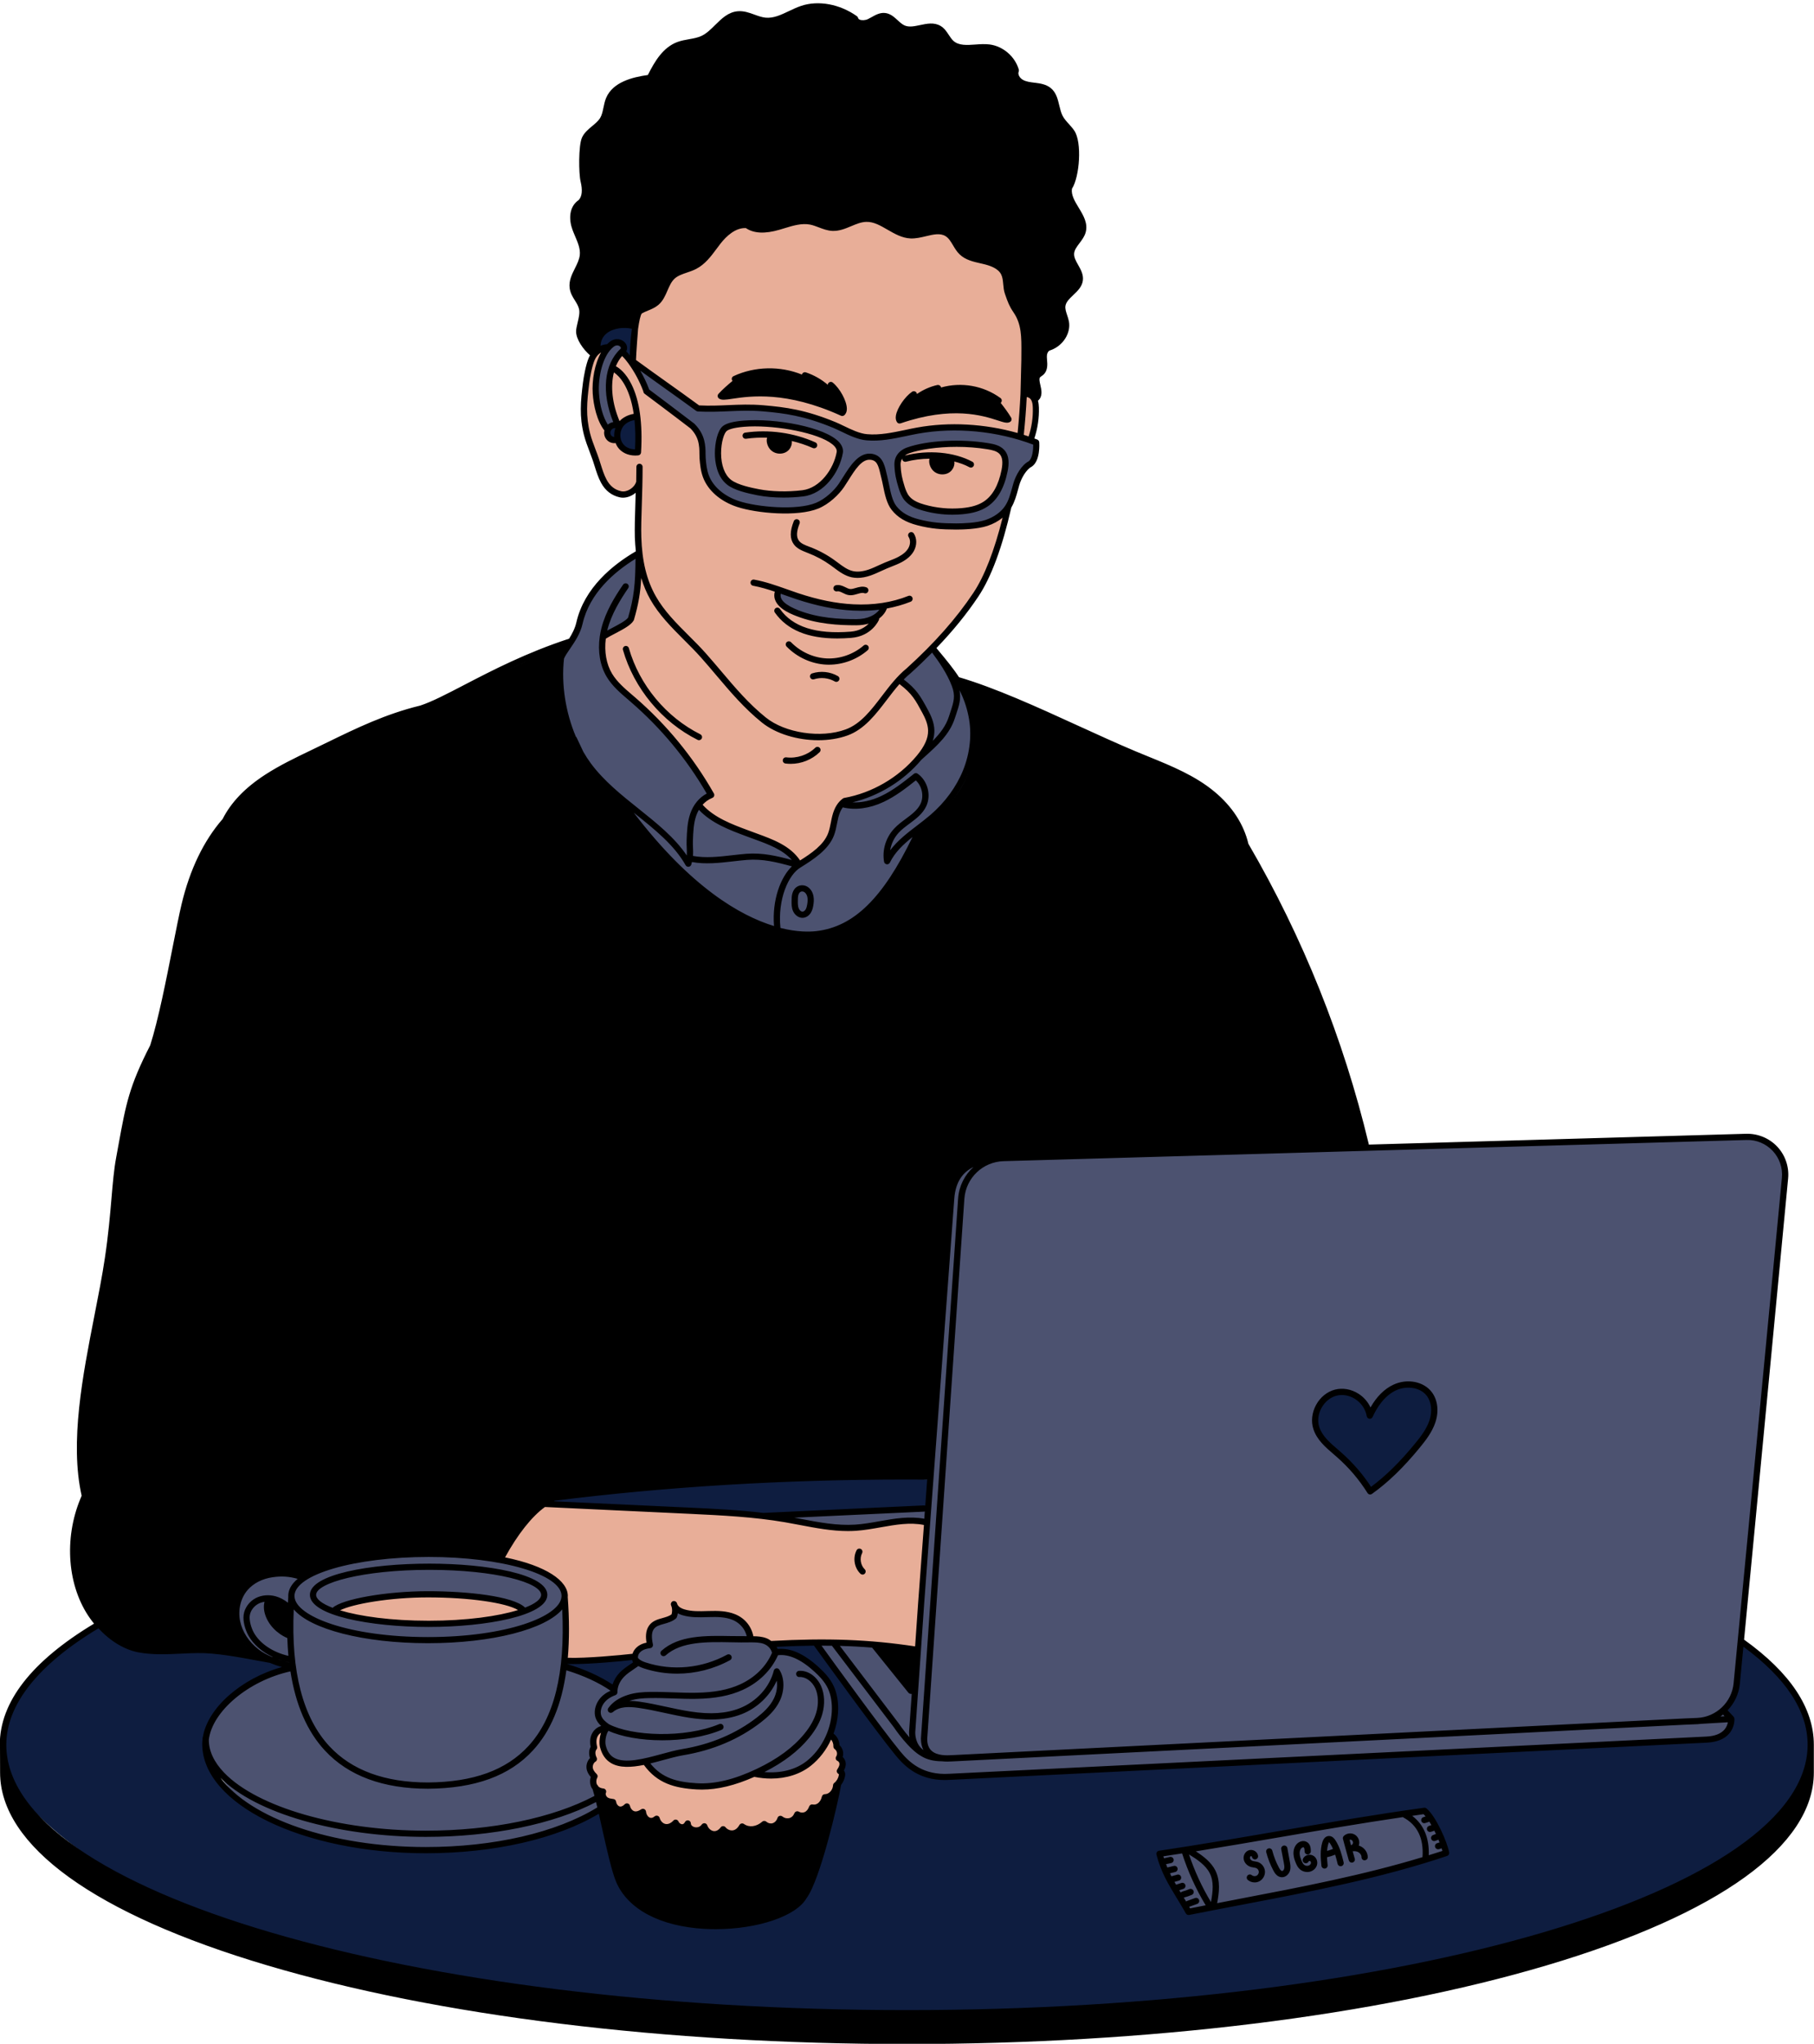 <?xml version="1.0" encoding="UTF-8" standalone="no"?><svg xmlns="http://www.w3.org/2000/svg" xmlns:xlink="http://www.w3.org/1999/xlink" fill="#000000" height="493.2" preserveAspectRatio="xMidYMid meet" version="1" viewBox="-0.0 -0.8 437.9 493.2" width="437.9" zoomAndPan="magnify"><g id="change1_1"><path d="M204.21,368.21c6.27-1.16,12.63-1.91,19.02-2.32c-0.53,10.56-1.06,21.11-1.5,31.6 c-11.79-2.58-24.06-2.98-35.99-1.18c-1.21-0.97-2.91-1.47-4.63-1.55c-1.36-3.33-4.47-5.73-7.88-6.12c-1.75-0.2-3.52,0.09-5.29,0.17 c-1.76,0.08-3.63-0.08-5.09-1.07c-0.22,1.23-1.11,2.32-2.28,2.77c-0.74,0.29-1.58,0.32-2.28,0.71c-0.87,0.47-1.41,1.42-1.62,2.39 c-0.21,0.97-0.13,1.98-0.06,2.97c-1.12-0.23-2.03,0.19-2.71,0.8c-0.68,0.61-1.18,1.4-1.67,2.17c-2.58-0.3-5.09-0.45-7.57-0.18 c-1.36,0.15-2.71,0.42-4.08,0.55s-2.77,0.1-4.07-0.35c-0.16-5.14-0.21-10.1-0.27-15.05c-0.6-1.87-1.75-3.45-3.28-4.52 c-0.98-0.69-2.1-1.15-3.2-1.61c-2.87-1.2-5.75-2.4-8.79-3.07c1.67-3.61,3.97-6.84,6.72-9.61c1.1-1.1,2.56-3.02,4.02-3.56 c1.58-0.58,3.05,0.36,4.74,0.43C159.17,363.62,181.93,364.69,204.21,368.21z M250.25,105.68c-0.51-0.07-1.12-0.31-1.09-0.61 c0.23-2.26,0.47-4.51,0.7-6.77c0.08-0.77,0.15-1.58-0.16-2.29c-0.47-1.07-1.65-1.61-2.73-2.05c-0.64-5.67,1.5-11.54-0.4-16.82 c-1.04-2.9-3.24-5.41-3.53-8.47c-0.11-1.17,0.06-2.39-0.37-3.48c-0.58-1.46-2.12-2.32-3.64-2.75c-1.52-0.43-3.12-0.55-4.58-1.13 c-1.99-0.8-3.62-2.48-4.35-4.49c-0.7-1.5-2.45-1.87-3.93-1.65c-1.48,0.22-2.88,0.86-4.36,1c-4.59,0.41-8.53-4.07-13.12-3.71 c-1.97,0.16-3.77,1.2-5.73,1.49c-3.63,0.53-7.19-1.6-10.85-1.38c-2.02,0.12-3.92,0.96-5.88,1.51c-1.95,0.54-4.16,0.76-5.91-0.28 c-2.95-0.04-5.43,2.07-7.34,4.27s-3.68,4.7-6.32,5.91c-1.58,0.72-3.46,0.98-4.67,2.23c-0.88,0.92-1.23,2.2-1.79,3.34 c-1.16,2.35-3.35,4.16-5.87,4.86c-0.7,3.59-1.21,7.47-1.72,11.36c-0.97-0.57-1.51-1.23-2.06-1.89c-1.06,1.08-2.08,2.71-2.77,4.46 c-1.2,4.47-0.5,9.38,1.83,13.37c1.1-1.39,2.61-2.07,4.13-2.08c0.72,2.44,0.73,4.98,0.73,7.49c0,0.28,0,0.57-0.11,0.83 c-0.11,0.26-0.37,0.48-0.65,0.45c0-0.09,0-0.18,0-0.26c-2.52,0.14-4.13-0.99-4.65-2.56c-1.09-0.03-1.76-0.3-2.15-0.8 s-0.52-1.2-0.32-1.8c-4.06-6.01-3.94-14.16-0.06-20.06c-1.59,0.32-2.6,1.36-3.19,2.42c-0.9,1.61-1.33,3.45-1.64,5.27 c-0.54,3.17-0.77,6.41-0.41,9.6c0.46,4.06,1.87,7.94,3.27,11.77c0.94,2.58,2.1,5.41,4.55,6.37c0.57,0.4,1.36,0.16,2.01-0.1 c0.94-0.38,1.88-0.79,2.63-1.04c0.2,5.07,0.41,10.13,0.61,15.2c0.21,5.26,0.39,10.73-1.4,15.49c-2.24,1.88-4.67,3.53-7.49,4.92 c-0.89,5.25,1.44,10.9,5.78,14.35c7.93,6.82,14.88,14.78,20.52,23.93c-1.27,0.48-2.39,1.33-3.09,2.78c2.71,2.76,6.29,4.48,9.9,5.85 s7.35,2.46,10.79,4.2c1.61,0.81,3.25,1.89,3.91,3.79c2.63-1.66,5.39-3.48,6.67-6.3c0.69-1.51,0.89-3.19,1.39-4.77 c0.5-1.58,1.44-3.17,2.84-3.88c7.95-2.16,15.12-7.05,20.21-13.4c1.02-2.97,0.25-6.31-1.33-9.03c-1.58-2.71-3.89-4.91-6.22-6.97 c4.97-4.39,9.8-8.96,13.96-14.13c4.16-5.16,7.64-10.94,9.7-17.36c1.47-3.15,2.33-6.59,2.51-9.77c1.4-2.99,2.65-6.05,3.68-9.02 c1.12-1.04,2.28-2.12,2.91-3.51C250.18,108.37,250.3,107.01,250.25,105.68z" fill="#e8ae98"/></g><g id="change2_1"><path d="M188.17,141.81c-0.64,1.1-0.22,2.58,0.65,3.5c0.88,0.92,2.11,1.42,3.31,1.84c4.45,1.55,9.16,2.5,13.87,2.34 c1.46-0.05,2.94-0.21,4.28-0.8c1.33-0.59,2.51-1.66,2.94-3.06C204.73,146.53,196,145.25,188.17,141.81z" fill="#4c5270"/></g><g id="change2_2"><path d="M238.01,103.27c-3.72-0.37-7.45-0.6-11.18-0.69c-5.41-0.03-10.54,2.39-15.84,2.03 c-5.45-0.35-10.42-3.34-15.71-5.04c-8.34-2.68-17.33-2.08-26.07-1.45c-5.66-3.54-10.92-7.21-16.09-11c1.26,1.97,2.24,4.27,2.86,6.56 c4.39,2.65,8.18,6.69,12.69,9.47c-0.26,3.68,0.69,6.01,1.65,9.58c0.68,2.55,1.78,5.16,3.96,6.66c1.32,0.91,2.9,1.31,4.47,1.64 c2.96,0.62,5.96,1.01,8.98,1.16c3.05,0.15,6.16,0.06,9.05-0.92c2.89-0.98,5.55-2.96,6.84-5.63c1.06-3.19,3.97-5.68,7.29-6.24 c1.77,1.36,2.46,4.06,3.01,6.6c0.54,2.54,1.1,5.24,2.86,7.15c1.53,1.66,3.76,2.48,5.96,2.97c4.57,1.04,9.38,0.93,13.93-0.17 c1.62-0.39,3.25-0.93,4.51-2.02c1.98-1.72,2.65-4.46,3.46-6.96s2.15-5.18,4.64-6c0.55-1.73,0.85-3.31,0.84-4.89 C246.25,104.29,242.09,103.68,238.01,103.27z M202.34,110.3c-1.56,4.85-4.88,7.5-9.65,8.05c-2.99,0.34-7.16,0.02-10.09-0.66 c-2.33-0.54-4.64-0.54-6.52-2.06c-4.49-3.62-3.25-7.82-1.73-12.58c0.01-0.03,0.74-0.83,1.09-0.92c6.38-1.52,11.96-1.05,18.27,0.69 c1.41,0.39,2.22,0.64,3.58,1.2c1.15,0.47,2.62,0.51,3.59,1.3C202.9,106.98,203.1,107.94,202.34,110.3z M240.7,117.78 c-3.88,6.05-9.98,5.49-16.9,4.4c-3.36-0.53-5.23-2.74-6.59-5.92c-1.29-3.01-1.19-4.88-0.09-7.14c0.02-0.04-0.04,0.02-0.01,0 c0.04-0.14,1.27-1.14,1.44-1.19c4.12-1.44,6.64-1.56,10.99-1.64c4.08-0.07,5.77-0.88,9.69,0.36c1.32,0.43,2.49,1.33,2.91,2 C243.63,111.88,242.63,114.76,240.7,117.78z" fill="#4c5270"/></g><g id="change3_1"><path d="M435.53,427.39c-2.38,5.78-6.59,10.66-11.39,14.67c-4.8,4-10.21,7.2-16.18,10.63 c-21.29,10.44-44.19,17.58-67.75,21.97c-47.92,8.66-96.82,11.85-145.45,9.49c-2.25-0.11-5.88,0.86-9.39,0.43 c-19.78-2.47-27.99-1.41-41.82-3.25c-15.79-1.97-30.87-4.3-45.81-7.35c-17.21-2.98-34.06-6.59-49.99-12.85 c-15.93-6.26-31-15.32-42.55-27.96c-3.6-5.53-4.96-12.47-3.34-18.7c1.37-5.25,4.69-9.83,8.67-13.53c3.97-3.7,8.6-6.61,13.26-9.39 c2.75,3.25,7.01,4.87,11.23,5.45c4.22,0.58,8.5,0.26,12.76,0.34c7,0.12,13.99,1.33,20.73,3.62c0.5,0,1.01,0.15,1.4,0.91 c-6.17,1.24-11.9,4.59-16,9.36c-1.51,1.76-2.83,3.75-3.42,5.99c-0.87,3.32-0.05,6.92,1.59,9.94c1.64,3.02,4.04,5.54,6.96,7.61 c6.81,3.98,14.19,6.97,22.03,8.74c21.28,5.27,44.45,2.52,63.96-7.01c1.47,3.51,1.97,7.33,2.82,11.04c0.85,3.71,2.14,7.48,4.82,10.18 c2.01,2.03,4.66,3.31,7.36,4.25c10.97,3.83,23.65,2.41,33.67-3.59c3.93-8.6,6.62-17.76,8.03-27.11c1.5-1.48,1.59-3.84,1.42-5.94 c-0.08-1.04-0.2-2.08-0.47-3.09c-0.43-1.62-1.23-3.14-2.32-3.89c0.58-1.99,1.1-4.02,1.21-6.09c0.11-2.07-0.19-4.2-1.18-6.03 c-0.91-1.69-2.35-3.03-3.81-4.27c-1.35-1.15-2.76-2.27-4.36-3.04c-1.6-0.77-3.42-1.18-5.19-0.71c-0.19-0.63-0.38-1.25-0.68-1.89 c3.7-0.65,7.47-0.9,10.97-0.4c6.42,8.57,12.85,17.15,19.27,25.72c1.02,1.36,2.06,2.74,3.4,3.79c1.34,1.05,3.04,1.75,4.62,1.7 c0.94,0.78,2.28,0.81,3.5,0.8c7.66-0.09,15.31-0.5,23.14-0.92c21.65-1.19,43.31-2.1,64.72-3.18c19.49-1.34,39-2.3,58.82-2.95 c11.61-0.96,23.25-1.54,34.9-1.74c1.86-0.03,3.78-0.07,5.48-0.83c1.7-0.76,3.12-2.46,2.73-4.22c-0.52-0.61-1.05-1.21-1.75-2.2 c0.94-0.3,1.67-1.08,2.12-1.95c0.45-0.88,0.66-1.86,0.83-2.83c0.73-4.03,1.02-8.14,0.88-12.11c4.65,3.14,8.84,7,12.11,11.56 c2.14,2.99,3.9,6.31,4.66,9.9C437.54,420.06,437.22,423.96,435.53,427.39z M136.27,399.54c-0.02,0.59-0.04,1.17,0.11,1.86 c3.92,1.71,7.83,3.43,11.87,5.1c0.29-1.35,1.14-2.52,2.17-3.43c1.03-0.91,2.24-1.59,3.44-2.27c-0.37-0.57-0.59-1.24-0.62-1.92 C147.64,399.73,141.94,399.63,136.27,399.54z M185.33,365.28c12.63-0.71,25.26-1.42,37.64-1.97c0.34-0.05,0.69-0.11,1.03-0.16 c0.05-1.94,0.09-3.88,0.14-5.81c0.01-0.41,0.04-0.88,0.5-1.13c-20.11-0.51-40.24,0.05-60.29,1.67c-10.36,0.44-20.62,1.4-30.81,2.85 c-0.51,0.49-0.9,1.01-1.27,1.51c14.52,0.27,29.04,0.89,43.47,2.07C178.82,364.79,181.93,365.08,185.33,365.28z" fill="#0e1d40"/></g><g id="change4_1"><path d="M69.64,387.24c-0.07,0.77-0.11,1.55-0.12,2.32c-0.02,1.31,0.03,2.62,0.11,3.93 c-2.26-1.11-3.96-3.25-4.55-5.7c-0.15-0.63-0.3-1.37-0.2-2.01c0.14-0.9,1.33-0.3,1.85-0.09c0.77,0.31,1.52,0.69,2.24,1.12 C69.21,386.94,69.42,387.09,69.64,387.24z M300.7,203.37c-1.19-4.5-3.73-8.73-7.23-11.92c-3.58-3.26-8.04-5.37-12.52-7.22 c-4.48-1.85-9.07-3.51-13.19-6.04c-11.63-5.88-23.78-10.72-36.23-14.62c0.86,1.75,1.66,3.37,2.45,5c0.8,4.54,1.46,9.35,0.3,13.9 c-1.23,4.8-4.36,8.85-7.42,12.74c-1.56,1.41-3.35,2.93-5.27,4.29c-1.69,4.32-3.54,8.47-6.01,12.26c-2.47,3.79-5.6,7.2-9.42,9.62 c-3.83,2.41-8.39,3.78-12.89,3.4c-13.93-0.82-33.43-16.57-43.01-32.14c-1.48-1.44-2.76-2.86-4.03-4.29 c-2.31-2.58-4.63-5.18-6.39-8.15c-3.58-6.06-4.61-13.33-4.54-20.37c0.37-2.28,1.12-4.11,2.14-5.76 c-10.34,4.58-20.63,9.47-31.18,13.74c-15.97,6.47-32.82,11.68-46.39,22.21c-4.3,5.42-8.63,10.9-12.03,17.19 c-4.66,14.77-7.65,30-10.78,45.29c-3.89,6.11-6.06,13.17-7.36,20.3c-1.3,7.12-1.78,14.37-2.57,21.57 c-0.94,8.57-2.33,17.08-4.07,26.86c-4.09,12.58-4.88,26.22-2.8,38.96c-1.58,5.4-2.58,11.05-2.09,16.65 c0.49,5.6,2.59,11.19,6.53,15.21c3.94,4.02,9.85,6.26,15.43,5.1c7.71,0.7,15.42,1.41,23.31,2.09c0.02-0.03,0.03-0.06,0.06-0.08 c-2.48-0.99-4.43-2.89-5.6-5.28c-1.09-2.21-1.43-4.57-0.88-6.97c0.55-2.41,1.94-4.65,3.85-6.22c1.92-1.58,4.3-2.31,6.77-2.29 c1.26,0.01,2.54,0.22,3.74,0.63c0.68,0.24,1.4,0.54,2.05,0.94c1.94-1.27,4.12-2.18,6.36-2.83c3.04-0.88,6.19-1.31,9.32-1.7 c4.63-0.58,9.28-1.1,14.17-0.95c6.02-0.41,12.1,0.15,17.59,1.71c1.1-3.02,2.92-5.73,5.04-8.16c2.11-2.42,4.51-4.57,7.14-6.76 c-0.23-0.29-0.47-0.57-0.94-0.86c1.9-0.2,5.12-0.63,7.27-0.68c14.56-1.52,28.88-3.18,43.39-3.41c13.76,0.42,27.59-2.24,41.51-0.22 c1-4.41,1.22-8.96,1.44-13.48c0.22-4.71,0.45-9.42,0.67-14.12l0.27,0.11c1.03-15.31,1.57-22.61,2.6-37.92 c0.23-3.4,0.66-7.21,3.3-9.36c1.98-1.61,4.69-1.85,7.23-2.03c3.86-0.27,7.73-0.54,11.59-0.81c25.92-1.18,51.94-1.94,77.96-2.4 C323.55,250.5,313.81,225.96,300.7,203.37z" fill="#000000"/></g><g id="change3_2"><path d="M330.94,340.5c0.84-3.34,3.65-6.11,7.01-6.89c1.47-0.34,3.05-0.31,4.46,0.21c1.42,0.52,2.67,1.55,3.33,2.91 c1.09,2.23,0.48,4.94-0.67,7.13c-1.09,2.1-2.63,3.92-4.21,5.68c-3.13,3.49-6.47,6.78-10.02,9.78c-2.6-4.8-6.77-8.51-10.79-12.2 c-0.75-0.69-1.52-1.42-1.88-2.37c-0.46-1.21-0.78-3.64-0.39-4.87c0.54-1.68,1.08-2.38,2.44-3.51c1.7-1.41,5.07-1.65,7.06-0.71 C329.3,336.6,330.66,338.75,330.94,340.5z" fill="#0e1d40"/></g><g id="change2_3"><path d="M199.9,418.66c0.72-2.06,1.39-4.17,1.61-6.34c0.22-2.17-0.03-4.45-1.06-6.37c-1.01-1.9-2.69-3.33-4.33-4.72 c-1.3-1.1-2.62-2.21-4.16-2.92s-3.37-0.98-4.95-0.34c-0.19-0.99-1.14-2.05-2.26-2.6c-1.11-0.55-2.38-0.7-3.62-0.83 c-0.26-2.53-2.22-4.14-4.35-4.89c-2.13-0.75-4.43-0.78-6.69-0.8c-2.26-0.02-4.56-0.05-6.69-0.79c-0.33,0.51-1.39,1.69-2.73,2.32 c-0.88,0.42-1.9,0.61-2.65,1.23c-0.68,0.57-1.06,1.43-1.21,2.3s-0.1,1.76-0.04,2.64c-1.28-0.17-2.36,0.4-2.95,1.32 s-0.66,2.14-0.19,3.12c-0.92,0.44-2.28,1.19-3.35,2.28c-1.07,1.09-1.82,2.6-1.63,4.12c-1.68,0.59-3.16,1.76-3.81,3.38 c-0.64,1.62-0.25,3.69,1.53,4.91c-1.52,2.35-1.21,5.72,0.72,7.75s5.27,2.53,7.88,0.94c0.33-0.02,0.66-0.03,0.54,0.17 c2.98,3.81,8.03,5.51,12.87,5.57c4.83,0.05,9.55-1.33,14.51-2.66c3.35,1.21,7.19,0.44,10.22-1.42S198.9,421.53,199.9,418.66z" fill="#4c5270"/></g><g id="change2_4"><path d="M200.39,367.8c-3.91-0.07-7.9-0.86-11.66-2.97c11.7-0.41,23.4-0.82,35.23-1.79 c0.06,1.18-0.03,2.38-0.29,3.53c-3.79-0.64-7.73-0.27-11.61,0.21C208.18,367.26,204.3,367.87,200.39,367.8z M430.63,288.57 c-1.62,16.29-3.25,32.58-4.93,49.2c-2.13,22.03-4.25,44.07-6.38,66.1c-0.28,2.95-0.73,6.22-3.42,7.6c0.36,1.02,1.46,1.68,1.68,2.73 c0.11,0.49,0,1.01-0.18,1.48c-0.44,1.15-1.33,2.13-2.45,2.66c-1.11,0.53-2.43,0.62-3.61,0.24c-29.53,1.65-59.01,3.2-88.5,4.75 c-20.55,1.01-40.86,2.01-61.17,3c-9.38,0.45-18.37,0.97-27.36,1.48c-4.88,0.28-10.08,0.48-14.29-2c-2.82-2.75-5.03-5.72-7.21-8.68 c-5.31-7.18-10.62-14.35-15.93-21.52c4.64-0.26,9.25-0.1,13.92,0.24c2.59,4.61,6.08,8.72,10.17,10.88 c2.93-40.05,5.85-80.1,8.92-120.13c0.46-3.07,3.04-5.48,5.92-6.63c2.88-1.15,6.06-1.26,9.16-1.36c12.44-0.39,24.88-0.79,37.54-1.32 c23.35,0.36,50.67-1.32,73.78-2.19c22.74-0.51,45.49-1.03,68.5-1.17c2.83,0.6,4.87,3.23,5.63,6.02S430.92,285.7,430.63,288.57z M345.75,340.58c0.05-0.72-0.03-1.46-0.19-2.17c-0.03-0.18-0.05-0.37-0.09-0.54c-0.41-1.81-1.7-3.34-3.36-4.14 c-0.33-0.16-0.64,0.03-0.76,0.29c-1.89-0.47-3.98-0.1-5.66,0.84c-2.19,1.22-3.77,3.18-5.08,5.27c-0.67-1.82-2.05-3.4-3.84-4.17 c-2.22-0.95-4.74-0.73-6.75,0.57c-0.01,0.01-0.02,0-0.03,0.01c-1.8,1-2.57,3.06-2.5,5.05c0.08,2.3,1.28,4.3,2.88,5.89 c1.87,1.87,4.17,3.22,6.07,5.06c0.93,0.9,1.79,1.91,2.38,3.08c0.45,0.9,0.62,2.26,1.55,2.83c1.15,0.7,2.21-0.35,3.01-1.07 c1.1-0.99,2.17-2.02,3.22-3.07c2.1-2.11,4.1-4.35,5.92-6.7C344.08,345.57,345.58,343.21,345.75,340.58z" fill="#4c5270"/></g><g id="change2_5"><path d="M348.96,446.4c-0.42-4.01-2.4-7.83-5.43-10.49c-1.77,0.56-3.3,0.8-4.82,1.05 c-19.3,3.02-38.74,6.32-58.18,9.62c1.55,4.89,3.81,9.63,6.76,13.92C308.11,457.15,328.72,452.43,348.96,446.4z" fill="#4c5270"/></g><g id="change3_3"><path d="M153.72,108.41c-1.54,0.03-3.06-0.83-3.81-2.17c-0.12-0.21-0.23-0.45-0.45-0.55 c-0.2-0.1-0.43-0.07-0.65-0.06c-1.27,0-2.36-1.37-2.05-2.61s1.9-1.96,3.03-1.36c0.35-0.69,1.01-1.18,1.72-1.49 c0.71-0.31,1.48-0.45,2.24-0.59C154.14,102.56,154.17,105.6,153.72,108.41z" fill="#0e1d40"/></g><g id="change4_2"><path d="M149.22,453.81c-2.42-7.31-3.35-15.03-5.25-22.26c1.99,2.45,5.13,3.59,8.12,4.61 c3.78,1.3,7.57,2.6,11.49,3.36c9.97,1.95,20.36,0.35,30-2.88c2.96-0.99,6.11-2.34,8.08-5.16c-0.98,6.32-2.55,12.54-4.67,18.57 c-1.27,3.6-2.85,7.28-5.82,9.67c-3.09,2.48-7.2,3.18-11.13,3.63c-5.73,0.66-11.59,0.95-17.19-0.42 C157.23,461.57,149.86,455.74,149.22,453.81z" fill="#000000"/></g><g id="change1_2"><path d="M125.59,387.83c-1.08-1.46-2.97-2.02-4.74-2.42c-11.91-2.73-24.47-2.57-36.32,0.44 c-1.4,0.36-2.97,0.91-3.36,2.5C95.62,392.5,111.24,392.49,125.59,387.83z" fill="#e8ae98"/></g><g id="change1_3"><path d="M200.76,418.9c0.1-0.18,0.2-0.35,0.3-0.53c0.02,0.79,0.7,1.39,1.22,1.99c0.52,0.6,0.91,1.55,0.39,2.15 c1.05,0.98,1.13,2.81,0.16,3.87c0.22,1.57-0.29,3.22-1.34,4.4c0.3,1.34-1.08,2.53-2.46,2.37c-0.3,1.38-1.59,2.49-3,2.57 c-0.56,1.45-2.34,2.29-3.81,1.81c-0.84,1.36-2.78,1.9-4.2,1.17c-0.66,1.4-2.72,1.89-3.94,0.92c-1.31,1.39-3.7,1.59-5.21,0.42 c-0.14,0.73-0.81,1.26-1.52,1.47c-0.71,0.21-1.47,0.15-2.21,0.09c-1.21-0.1-2.41-0.2-3.62-0.3c-0.89-0.07-2.02-0.36-2.13-1.25 c-1.03,0.89-2.75,0.82-3.71-0.15c-0.5,0.43-1.28,0.48-1.83,0.13c-0.21-0.29-0.81-0.47-1.23-0.34c-0.42,0.13-0.79,0.44-1.23,0.49 c-1.15,0.13-1.8-1.48-2.94-1.67c-0.57-0.1-1.19,0.18-1.71-0.06c-0.79-0.36-0.93-1.68-1.79-1.77c-0.55-0.06-1.03,0.47-1.58,0.42 c-0.81-0.08-1.09-1.31-1.89-1.45c-0.37-0.06-0.73,0.13-1.1,0.14c-0.49,0.02-0.93-0.27-1.34-0.55c-1.42-0.98-2.8-2.01-4.14-3.09 c-0.6-0.48-1.21-1-1.55-1.69s-0.34-1.61,0.2-2.16c-1.18-1.24-1.28-3.26-0.26-4.5c-0.28-0.67-0.22-1.86,0.14-2.95 c-0.23-0.9-0.12-1.85,0.32-2.61c0.44-0.76,1.2-1.33,2.27-1.23c-0.26,1.32-0.51,2.67-0.31,3.99c0.2,1.33,0.93,2.65,2.14,3.22 c0.83,0.39,1.78,0.39,2.69,0.36c1.73-0.06,3.45-0.21,5.18-0.53c2.01,3.66,6.21,5.69,10.36,6.15s8.32-0.41,12.38-1.3 c1.3-0.69,2.61-1.38,3.81-1.8c0.82,1.11,2.47,1.01,3.83,0.8c3.16-0.49,6.45-1.04,9.05-2.9C197.51,423.32,199.52,421.11,200.76,418.9 z" fill="#e8ae98"/></g><g id="change2_6"><path d="M146.9,92.6c0.13-2.95,1.22-5.84,3.04-8.15c0.06-0.09,0.13-0.17,0.17-0.27c0.02-0.05,0.06-0.2,0.07-0.28 c0,0.04,0,0.02,0-0.03c0-0.03,0-0.07,0.01-0.1c0-0.05,0-0.1,0-0.15c-0.01-0.11-0.02-0.18-0.06-0.33c-0.05-0.19-0.13-0.34-0.28-0.49 c-0.15-0.16-0.36-0.28-0.54-0.34c-0.27-0.09-0.41-0.11-0.69-0.09c-0.13,0.01-0.42,0.09-0.58,0.17c-0.43,0.22-0.78,0.62-0.92,1.06 c-0.06,0.19-0.23,0.32-0.43,0.33c-1.52,2.87-2.65,5.99-2.86,9.22c-0.22,3.44,0.67,7.04,2.89,9.68c0.82-0.63,1.7-1.17,2.64-1.6 C147.64,98.71,146.77,95.64,146.9,92.6z" fill="#4c5270"/></g><g id="change3_4"><path d="M149.31,77.84c-1.32,0.16-2.62,0.68-3.56,1.62c-0.94,0.94-1.46,2.34-1.18,3.64 c0.62,0.13,1.15,0.19,1.67,0.23c0.21-0.62,0.62-1.14,1.17-1.5c0.96-0.62,2.25-0.57,3.08,0.25c0.4,0.39,0.63,0.94,0.62,1.5 c0,0.23-0.05,0.49-0.13,0.73c0.13,0.05,0.26,0.1,0.39,0.17c0.41,0.23,0.77,0.54,1.13,0.85c0.24-2.32,0.51-4.75,0.78-7.18 C151.96,77.87,150.62,77.68,149.31,77.84z" fill="#0e1d40"/></g><g id="change2_7"><path d="M148.25,407.25c-3.41-2.81-7.49-4.72-11.79-5.72c0.18-4.94,0.1-9.79-0.21-14.63 c0.31-1.65,0.03-3.32-0.8-4.66c-0.83-1.34-2.19-2.35-3.72-2.73c-12.25-5.46-26.18-6.4-39.62-5.13c-6.34,0.6-12.85,1.75-18.16,5.27 c-3.26-0.88-7.11-1.3-10.55-0.04c-3.43,1.26-6.29,4.52-6.31,8.23c-0.23,3.43,1.27,6.87,3.76,9.24c2.48,2.37,5.87,3.7,9.27,4.43 c-4.4,1.55-8.86,3.13-12.66,5.83c-3.8,2.7-6.92,6.72-7.82,11.39c0.88,6.65,5.17,12.52,10.61,16.45s11.94,6.13,18.47,7.64 c22.13,5.12,45.92,2.79,66.64-6.52c-0.31-1.37-0.52-2.81-1.09-4.14c-0.31-0.72-0.71-1.39-0.97-2.13c-0.26-0.74-0.36-1.57-0.04-2.29 c-0.47-0.58-0.71-1.14-0.77-1.68c-0.06-0.55,0.05-1.1,0.15-1.64c0.11-0.58,0.22-1.15,0.36-1.72c0.12-0.48,0.25-0.96,0.28-1.45 c0.04-0.67-0.13-1.34-0.06-2.01c0.16-1.51,1.44-2.62,2.62-3.56c-1.51-1.22-1.88-3.29-1.24-4.89 C145.26,409.18,146.69,408,148.25,407.25z M70.17,392.95c-0.06,0.16-0.18,0.28-0.35,0.3c-0.03,0.01-0.07-0.01-0.11-0.02 c-0.02,0.01-0.02,0.04-0.04,0.05c-0.06,0.28-0.42,0.46-0.71,0.33c-0.77-0.34-1.43-1.09-2-1.69c-0.58-0.61-1.17-1.27-1.6-2 c-0.79-1.35-1.14-2.98-0.81-4.52c-0.06-0.21,0.05-0.43,0.26-0.53c0.15-0.08,0.33-0.07,0.48,0c0.41,0.1,0.82,0.32,1.19,0.49 c0.46,0.2,0.91,0.42,1.35,0.66c0.75,0.4,1.57,0.83,1.99,1.61c0.38,0.7,0.42,1.44,0.33,2.2c0.02,0.41,0.03,0.82,0.05,1.23 c0.01,0.31,0.02,0.62,0.02,0.93C70.22,392.31,70.27,392.67,70.17,392.95z M125.59,388.25c-3.12,0.99-6.38,1.63-9.62,2.13 c-11.46,1.78-23.29,1.11-34.49-1.91c-0.32-0.09-0.41-0.38-0.33-0.63c-0.25-0.24-0.25-0.76,0.19-0.91c3.1-1.03,6.29-1.81,9.5-2.41 c5.7-1.06,11.57-1.41,17.35-0.97c2.88,0.22,5.75,0.64,8.58,1.21c2.83,0.58,5.72,1.27,8.43,2.3c0.13,0.05,0.22,0.13,0.28,0.23 C125.98,387.33,126.13,388.08,125.59,388.25z" fill="#4c5270"/></g><g id="change2_8"><path d="M234.46,182.79c1.05-6.09,0.11-12.51-2.64-18.04c-0.24,0.77-0.48,1.53-0.71,2.3 c-0.67-4.29-2.92-8.24-6.15-11.1c-2.86,2.64-5.52,5.06-8.19,7.48c2.27,1.85,4.4,3.76,5.92,6.13s2.4,5.3,1.73,8.04 c-0.6,2.5-2.39,4.55-4.29,6.29c-3.09,2.82-6.64,5.14-10.47,6.82c-1.85,0.6-3.95,1.3-6.09,1.83c-0.44,0.1-0.85,0.63-1.07,1.21 c-0.21,0.57-0.26,1.19-0.35,1.8c-0.72,5.18-4.25,9.88-9.02,12.02c-2.89-2.84-6.12-5-9.66-6.39c-2.69-1.06-5.54-1.68-8.21-2.78 c-2.67-1.1-5.25-2.8-6.59-5.35c1.08-0.92,1.94-1.49,2.81-2.06c-0.92-2.02-1.9-3.83-2.89-5.63c-3.69-5.29-8.13-10.35-13.17-14.73 c-2.67-2.32-5.55-4.48-7.63-7.35c-2.08-2.86-3.27-6.65-2.08-9.99c2.19-1.63,4.35-2.91,6.52-4.18c1.35-5.32,1.87-10.67,1.4-15.73 c-5.91,2.53-10.69,7.57-12.91,13.61c-0.74,2.01-1.21,4.12-2.13,6.04c-0.69,1.43-1.61,2.74-2.25,4.19c-1.01,2.32-1.24,4.92-1.03,7.44 c0.21,2.52,0.83,4.99,1.4,7.52c2.18,4.02,2.66,8.88,5.37,12.57c2.29,3.13,5.97,5.09,7.91,8.18c2.36,2.99,4.72,5.98,7.13,8.48 c2.44,4.63,6.77,7.91,10.97,11.03c2.27,1.69,4.54,3.38,6.83,5.47c3.31,1.91,6.8,3.53,10.4,4.81c2.81,1,5.72,1.81,8.7,1.86 c6.64,0.12,12.9-3.57,17.38-8.47c4.48-4.9,7.48-10.95,10.46-17.17C227.98,195.46,233.3,189.56,234.46,182.79z" fill="#4c5270"/></g><g id="change5_1"><path d="M321.92,350.11c0.29,0.25,0.57,0.49,0.85,0.74c2.86,2.51,5.33,5.42,7.35,8.64c0.11,0.17,0.29,0.3,0.49,0.34 c0.05,0.01,0.1,0.01,0.15,0.01c0.16,0,0.31-0.05,0.44-0.14c3.91-2.79,7.58-6.34,11.55-11.18c1.4-1.71,2.97-3.73,3.75-6.08 c0.89-2.68,0.57-5.4-0.86-7.29c-1.96-2.6-5.97-3.36-9.3-1.79c-2.18,1.03-4.02,2.87-5.5,5.48c-0.61-1.32-1.6-2.47-2.87-3.29 c-1.76-1.13-3.84-1.5-5.72-1.01c-1.88,0.49-3.54,1.83-4.55,3.69c-1.01,1.85-1.25,3.98-0.65,5.82 C317.88,346.63,319.93,348.4,321.92,350.11z M319.01,338.96c0.82-1.49,2.13-2.57,3.61-2.96c0.42-0.11,0.86-0.16,1.3-0.16 c1.1,0,2.23,0.34,3.23,0.98c1.48,0.95,2.49,2.46,2.78,4.13c0.06,0.32,0.32,0.57,0.64,0.62c0.32,0.04,0.64-0.13,0.78-0.43 c0.99-2.19,2.77-5.07,5.62-6.42c2.34-1.1,5.77-0.91,7.47,1.33c1.11,1.47,1.36,3.74,0.63,5.91c-0.7,2.11-2.1,3.92-3.48,5.6 c-3.66,4.46-7.06,7.8-10.62,10.44c-2.01-3.08-4.43-5.86-7.2-8.3c-0.28-0.25-0.57-0.5-0.86-0.75c-1.83-1.57-3.73-3.2-4.43-5.37 C317.99,342.14,318.19,340.45,319.01,338.96z M74.81,384.06c0,5.04,14.77,7.75,28.66,7.75c13.89,0,28.66-2.72,28.66-7.75 c0-4.94-14.34-7.53-28.5-7.53C89.31,376.53,74.81,379.12,74.81,384.06z M103.47,390.31c-9.07,0-16.57-1.06-21.38-2.51 c3.02-1.54,12.02-3.12,21.23-3.12c9.86,0,18.81,1.28,21.74,3.05C120.27,389.22,112.67,390.31,103.47,390.31z M103.63,378.03 c16.15,0,27,3.12,27,6.03c0,1.04-1.39,2.13-3.89,3.09c-0.02-0.02-0.03-0.05-0.05-0.07c-2.82-2.69-13.77-3.9-23.37-3.9 c-9.96,0-20.66,1.87-23.02,4.01c-2.56-0.98-3.99-2.08-3.99-3.13C76.31,381.21,87.53,378.03,103.63,378.03z M207.7,378.96 c-1.48-1.44-1.87-3.82-0.92-5.65c0.19-0.37,0.64-0.51,1.01-0.32c0.37,0.19,0.51,0.64,0.32,1.01c-0.64,1.24-0.37,2.91,0.63,3.89 c0.3,0.29,0.3,0.76,0.02,1.06c-0.15,0.15-0.34,0.23-0.54,0.23C208.04,379.17,207.85,379.1,207.7,378.96z M311.36,448.43 c0.12,0.62,0.26,1.39,0.05,2.16c-0.23,0.81-0.98,1.62-1.94,1.62c-0.05,0-0.11,0-0.16-0.01c-1.01-0.09-1.58-0.96-1.92-1.61 c-0.74-1.4-1.32-2.88-1.72-4.42c-0.1-0.4,0.13-0.81,0.54-0.92c0.4-0.1,0.81,0.13,0.92,0.54c0.37,1.42,0.91,2.8,1.6,4.09 c0.35,0.65,0.59,0.8,0.74,0.82c0.23,0.03,0.44-0.24,0.52-0.52c0.12-0.43,0.02-0.96-0.08-1.48l-0.62-3.25 c-0.08-0.41,0.19-0.8,0.6-0.88c0.4-0.08,0.8,0.19,0.88,0.6L311.36,448.43z M62.37,195.11c0.2-0.36,0.65-0.5,1.02-0.3 c7.35,4.02,11.82,11.63,14.89,17.81c6.1,12.28,10.11,25.41,11.92,39c0.05,0.41-0.23,0.79-0.65,0.84c-0.03,0-0.07,0.01-0.1,0.01 c-0.37,0-0.69-0.27-0.74-0.65c-1.78-13.43-5.75-26.4-11.78-38.53c-2.97-5.99-7.28-13.35-14.27-17.17 C62.3,195.93,62.17,195.47,62.37,195.11z M305.36,450.79c0.06,0.99-0.5,1.96-1.38,2.41c-0.35,0.18-0.74,0.26-1.12,0.26 c-0.59,0-1.17-0.2-1.63-0.59c-0.32-0.27-0.36-0.74-0.09-1.06c0.27-0.32,0.74-0.36,1.06-0.09c0.3,0.25,0.77,0.3,1.12,0.13 c0.35-0.17,0.58-0.58,0.56-0.97c-0.02-0.39-0.31-0.77-0.68-0.9c-0.17-0.06-0.35-0.08-0.53-0.11c-0.22-0.03-0.44-0.07-0.66-0.13 c-0.85-0.24-1.51-0.88-1.73-1.66c-0.27-0.95,0.21-1.98,1.08-2.34c0.49-0.2,1.07-0.15,1.56,0.14c0.45,0.28,0.74,0.72,0.78,1.21 c0.04,0.41-0.27,0.78-0.68,0.81c-0.4,0.04-0.77-0.27-0.81-0.68c-0.01-0.01-0.04-0.05-0.1-0.08c-0.07-0.03-0.13-0.03-0.16-0.02 c-0.16,0.07-0.26,0.35-0.2,0.55c0.08,0.27,0.35,0.52,0.69,0.62c0.15,0.04,0.31,0.06,0.46,0.09c0.25,0.04,0.53,0.08,0.82,0.18 C304.63,448.91,305.3,449.8,305.36,450.79z M110.71,277.64c-0.17-0.38,0.01-0.82,0.38-0.99c0.38-0.17,0.82,0.01,0.99,0.38 c6.22,14.14,13.76,30.38,24.67,44.27c8.08,10.29,21.65,23.67,40.38,28.98c0.4,0.11,0.63,0.53,0.52,0.93 c-0.09,0.33-0.39,0.55-0.72,0.55c-0.07,0-0.14-0.01-0.2-0.03c-19.12-5.41-32.93-19.03-41.15-29.5 C124.56,308.21,116.97,291.86,110.71,277.64z M195.15,213.35c-0.78-0.6-1.82-0.69-2.64-0.23c0,0,0,0,0,0 c-0.59,0.33-1.03,0.93-1.24,1.69c-0.17,0.6-0.17,1.21-0.18,1.74c-0.01,0.78-0.02,1.66,0.34,2.49c0.43,0.99,1.35,1.65,2.29,1.65 c0.06,0,0.11,0,0.16-0.01c0.72-0.06,1.41-0.51,1.85-1.21c0.36-0.58,0.51-1.23,0.6-1.78c0.1-0.6,0.2-1.4,0.04-2.22 C196.21,214.59,195.78,213.84,195.15,213.35z M194.86,217.45c-0.07,0.41-0.17,0.87-0.39,1.23c-0.18,0.29-0.45,0.49-0.7,0.51 c-0.41,0.03-0.79-0.36-0.95-0.75c-0.23-0.55-0.23-1.23-0.22-1.89c0-0.46,0.01-0.94,0.12-1.35c0.1-0.37,0.3-0.65,0.53-0.78 c0.29-0.16,0.69-0.12,0.99,0.11c0.33,0.25,0.58,0.7,0.67,1.21C194.99,216.22,194.98,216.74,194.86,217.45z M421.02,394.87l2.6-27.1 c0,0,0,0,0,0l8.03-84.18c0.27-2.81-0.68-5.61-2.61-7.67c-1.93-2.06-4.67-3.18-7.48-3.12l-91.14,2.61c0-0.05,0.01-0.11-0.01-0.16 c-6.11-25.45-15.88-49.82-29.05-72.43c-1.1-4.69-3.92-9.03-8.17-12.56c-4.66-3.88-10.36-6.2-15.88-8.45 c-1.08-0.44-2.15-0.88-3.21-1.32c-4.41-1.85-8.99-3.95-13.84-6.16c-9.84-4.5-20.01-9.14-28.76-11.71c-1.41-2.17-3.11-4.22-5.07-6.57 l-0.38-0.46c3.97-4.13,7.33-8.25,10.14-12.47c3.09-4.63,5.76-11.85,7.94-21.44c0.79-1.35,1.22-2.84,1.61-4.29 c0.1-0.36,0.2-0.73,0.3-1.09c0.5-1.72,1.7-3.81,3-4.48c0.03-0.02,0.06-0.03,0.09-0.06c1.99-1.4,1.77-5.39,1.74-5.84 c-0.02-0.29-0.21-0.54-0.48-0.65c-0.23-0.09-0.46-0.17-0.7-0.26c0.79-2.4,1.17-4.9,1.1-7.43c-0.02-0.56-0.07-1.13-0.22-1.69 c1.21-1.01,0.83-2.65,0.61-3.59c-0.04-0.15-0.07-0.3-0.1-0.44l-0.03-0.14c-0.11-0.57-0.23-1.16,0-1.45c0.08-0.09,0.22-0.19,0.37-0.3 c0.16-0.11,0.33-0.23,0.47-0.36c0.65-0.6,0.96-1.51,0.92-2.71c-0.01-0.25-0.03-0.5-0.05-0.75c-0.04-0.49-0.08-0.96-0.01-1.38 c0.08-0.46,0.38-0.97,0.8-1.04c0.04-0.01,0.09-0.02,0.13-0.04c2.95-1.08,4.86-4.11,4.36-6.91c-0.1-0.54-0.27-1.05-0.44-1.55 c-0.26-0.79-0.51-1.53-0.4-2.22c0.16-0.97,0.99-1.76,1.87-2.59c1.04-0.99,2.12-2.01,2.33-3.51c0.19-1.42-0.48-2.61-1.13-3.77 c-0.54-0.95-1.04-1.85-0.98-2.75c0.06-0.87,0.66-1.66,1.29-2.5c0.6-0.79,1.22-1.61,1.5-2.62c0.6-2.18-0.56-4.1-1.69-5.96 c-0.95-1.57-1.85-3.06-1.62-4.56c1.85-2.85,2.49-11.26,0.54-14.06c-0.39-0.57-0.85-1.08-1.29-1.57c-0.59-0.65-1.15-1.27-1.51-1.98 c-0.38-0.73-0.58-1.59-0.8-2.49c-0.37-1.56-0.75-3.18-2.13-4.26c-1.06-0.83-2.44-1.06-3.65-1.21l-0.18-0.02 c-1.07-0.13-2.08-0.25-2.88-0.73c-0.68-0.4-1.24-1.26-0.96-1.94c0.06-0.16,0.07-0.33,0.03-0.5c-0.92-3.16-3.81-5.65-7.04-6.06 c-1.15-0.15-2.34-0.06-3.49,0.02c-2.01,0.14-3.91,0.27-5.2-0.84c-0.45-0.39-0.8-0.92-1.17-1.48c-0.53-0.81-1.08-1.64-2-2.18 c-1.55-0.91-3.27-0.55-4.93-0.2c-1.36,0.29-2.65,0.56-3.72,0.1c-0.6-0.26-1.13-0.75-1.7-1.27c-0.83-0.76-1.76-1.63-3.08-1.75 c-1.22-0.11-2.27,0.48-3.19,1c-0.3,0.17-0.6,0.34-0.9,0.48c-0.64,0.3-1.5,0.35-2.01,0.12c-0.27-0.13-0.34-0.29-0.37-0.41 c-0.04-0.17-0.15-0.32-0.29-0.42c-4.12-2.92-9.27-3.87-13.43-2.49c-1.03,0.34-2.02,0.81-2.98,1.27c-1.92,0.91-3.72,1.77-5.65,1.58 c-0.88-0.09-1.74-0.4-2.65-0.73c-1.26-0.46-2.56-0.93-3.99-0.82c-2.34,0.18-3.95,1.78-5.51,3.32c-1.07,1.06-2.09,2.07-3.31,2.64 c-0.9,0.42-1.91,0.6-2.98,0.79c-0.94,0.16-1.91,0.34-2.84,0.68c-3.46,1.3-5.43,4.61-7.12,7.96c-3.65,0.51-8.46,1.67-10.08,5.55 c-0.31,0.75-0.47,1.53-0.63,2.29c-0.19,0.91-0.36,1.78-0.79,2.5c-0.45,0.75-1.17,1.35-1.93,1.98c-0.95,0.79-1.93,1.6-2.47,2.79 c-0.87,1.91-0.79,8.68-0.34,10.55c0.51,2.14,0.37,3.61-0.44,4.5c-2.45,1.68-2.39,4.81-1.51,7.19c0.19,0.52,0.41,1.03,0.63,1.55 c0.67,1.57,1.3,3.05,1.13,4.57c-0.12,1.07-0.63,2.09-1.17,3.18c-0.75,1.5-1.52,3.05-1.27,4.81c0.17,1.2,0.72,2.08,1.25,2.92 c0.43,0.69,0.84,1.34,1.02,2.13c0.21,0.9-0.09,2.16-0.36,3.27c-0.2,0.84-0.37,1.56-0.36,2.17c0.04,1.85,1.67,4.22,3.36,5.69 c-0.11,0.19-0.21,0.39-0.3,0.6c-0.72,1.68-1.22,4.6-1.39,5.91c-0.59,4.62-0.91,8.23,0.23,12.72c0.35,1.37,0.85,2.7,1.34,3.98 c0.28,0.74,0.56,1.48,0.82,2.23c0.15,0.44,0.29,0.88,0.42,1.32c0.42,1.33,0.85,2.71,1.54,3.99c1.03,1.9,2.54,3.08,4.5,3.52 c0.26,0.06,0.53,0.09,0.8,0.09c1.09,0,2.19-0.46,3.06-1.19c-0.03,0.97-0.06,1.93-0.08,2.83c-0.1,3.1-0.18,5.78-0.12,7.9 c0.04,1.18,0.13,2.31,0.24,3.4c-5.56,3.24-12.45,8.8-14.36,17.17c-0.33,1.43-1.01,2.73-1.75,3.91 c-10.33,3.38-18.63,7.69-25.31,11.16c-4.21,2.19-7.85,4.08-10.61,4.98c-8.4,2.04-15.46,5.48-22.3,8.81l-4.07,1.97 c-3.72,1.78-7.57,3.63-11.1,5.92c-4.85,3.15-8.2,6.65-10.25,10.68c-4.58,5.26-7.92,12.2-9.92,20.61c-0.6,2.53-1.31,6.13-2.14,10.31 c-1.54,7.82-3.46,17.54-5.42,23.69c-5.08,9.9-5.87,14.23-7.6,23.71c-0.19,1.06-0.4,2.19-0.62,3.39c-0.54,2.9-0.81,6.12-1.13,9.85 c-0.35,4.08-0.74,8.7-1.59,14.36c-0.65,4.38-1.57,9.05-2.54,13.98c-2.8,14.29-5.98,30.47-3.07,43.4c-0.08,0.19-0.15,0.38-0.23,0.56 c-0.01,0.01-0.01,0.02-0.02,0.02c-0.02,0.04-0.03,0.08-0.04,0.12c-4.04,9.72-3.15,21.22,2.33,28.92c0.3,0.43,0.63,0.84,0.95,1.25 c-15.09,9.08-22.75,18.92-22.75,29.25c0,0.14,0.01,0.28,0.02,0.42C0.02,420.72,0,420.78,0,420.84l0.02,6.1 c0,17.66,22.88,34.19,64.44,46.52c41.27,12.25,96.14,19,154.48,19s113.21-6.75,154.48-19c41.55-12.34,64.44-28.86,64.44-46.52v-6.7 C437.86,411.41,432.19,402.87,421.02,394.87z M421.6,274.3c2.39-0.09,4.71,0.9,6.34,2.64s2.44,4.12,2.21,6.5l-8.03,84.18 c0,0,0,0,0,0l-3.63,37.8c-0.43,4.53-4.18,8.11-8.72,8.34l-3.09,0.13c0,0,0,0,0,0c0,0,0,0,0,0l-176.73,8.85l-0.19,0.01 c-1.07,0.06-3.56,0.2-4.92-1.1c-0.68-0.64-1.01-1.56-1.01-2.81l8.97-130.37c0.37-5.02,4.45-8.92,9.49-9.06L421.6,274.3z M201.77,423.68c0.06,0.21,0.21,0.37,0.41,0.46c0.34,0.15,0.49,0.52,0.47,0.81c-0.03,0.42-0.27,0.83-0.54,1.25 c-0.21,0.34-0.12,0.79,0.21,1.01c0.13,0.09,0.19,0.15,0.19,0.15h0c0,0.02,0,0.09-0.02,0.23c-0.14,0.75-0.55,1.45-1.1,1.86 c-0.17,0.13-0.28,0.34-0.29,0.56c-0.06,1.15-0.97,2.15-1.95,2.15c0,0,0,0-0.01,0c-0.33,0-0.66,0.24-0.74,0.59 c-0.16,0.75-0.54,1.35-1.06,1.68c-0.35,0.23-0.75,0.3-1.13,0.22c-0.37-0.08-0.74,0.12-0.87,0.48c-0.25,0.69-0.64,1.17-1.12,1.37 c-0.44,0.18-0.95,0.14-1.36-0.1c-0.19-0.11-0.41-0.13-0.62-0.07c-0.21,0.07-0.37,0.22-0.46,0.42c-0.28,0.67-0.74,1.09-1.33,1.21 c-0.54,0.11-1.13-0.04-1.58-0.41c-0.19-0.15-0.45-0.21-0.68-0.14c-0.24,0.07-0.42,0.25-0.5,0.49c-0.21,0.65-0.66,1.12-1.2,1.28 c-0.5,0.14-1.07,0-1.49-0.37c-0.28-0.25-0.71-0.26-0.99-0.01c-1.43,1.24-3.16,1.46-4.42,0.56c-0.17-0.12-0.39-0.17-0.6-0.12 c-0.21,0.05-0.39,0.18-0.49,0.36c-0.32,0.56-0.86,1.24-1.69,1.31c-0.61,0.04-1.24-0.24-1.67-0.76c-0.15-0.18-0.37-0.28-0.59-0.27 c-0.23,0-0.44,0.11-0.58,0.3c-0.54,0.71-1.18,1.02-1.82,0.87c-0.62-0.14-1.18-0.68-1.42-1.38c-0.09-0.26-0.33-0.46-0.6-0.49 s-0.55,0.08-0.72,0.31c-0.5,0.71-1.29,0.77-1.82,0.61c-0.39-0.12-0.81-0.41-0.82-0.89c-0.01-0.34-0.24-0.63-0.57-0.71 c-0.33-0.08-0.67,0.07-0.83,0.37c-0.34,0.63-0.69,0.56-0.81,0.54c-0.32-0.06-0.63-0.32-0.78-0.67c-0.1-0.23-0.31-0.39-0.56-0.43 c-0.25-0.04-0.5,0.04-0.67,0.23c-0.61,0.66-1.32,0.95-1.94,0.81c-0.62-0.14-1.17-0.72-1.37-1.45c-0.07-0.25-0.26-0.44-0.5-0.52 c-0.25-0.08-0.51-0.02-0.71,0.14c-0.47,0.4-0.92,0.48-1.33,0.22c-0.41-0.25-0.71-0.8-0.75-1.35c-0.02-0.27-0.18-0.5-0.42-0.62 c-0.24-0.12-0.52-0.1-0.75,0.05c-1.07,0.71-1.59,0.49-1.76,0.42c-0.46-0.19-0.83-0.69-0.95-1.26c-0.06-0.27-0.26-0.49-0.52-0.57 c-0.27-0.08-0.56,0-0.75,0.2c-0.44,0.46-0.92,0.64-1.3,0.49c-0.39-0.15-0.71-0.61-0.77-1.11c-0.04-0.34-0.31-0.62-0.65-0.66 l-0.15-0.02c-0.4-0.05-0.9-0.11-1.28-0.37c-0.31-0.22-0.55-0.75-0.39-1.08c0.11-0.22,0.1-0.48-0.03-0.7s-0.34-0.35-0.59-0.37 c-0.5-0.04-0.93-0.22-1.22-0.51c0-0.01-0.01-0.02-0.01-0.03c-0.05-0.16-0.16-0.28-0.28-0.37c-0.25-0.5-0.24-1.17,0.04-1.66 c0.17-0.3,0.11-0.67-0.13-0.91c-0.65-0.62-0.96-1.2-0.95-1.75c0.01-0.5,0.27-1.01,0.65-1.23c0.35-0.2,0.47-0.64,0.29-0.99 c-0.44-0.86-0.34-1.61-0.04-1.97c0.15-0.18,0.21-0.43,0.15-0.67c-0.29-1.11-0.2-2.02,0.26-2.71c0.18-0.27,0.42-0.49,0.69-0.66 c-0.38,1.16-0.48,2.54-0.25,3.46c0.44,1.79,1.34,3.1,2.68,3.88c2.06,1.21,4.93,1.04,7.91,0.44c3.23,4.44,7.41,5.59,12.67,5.91 c0.44,0.03,0.88,0.04,1.32,0.04c3.87,0,8.04-1.02,12.67-3.07c1.37,0.27,2.72,0.41,4.03,0.41c3.68,0,7.04-1.05,9.59-3.07 c2.1-1.66,3.77-3.86,4.92-6.33c0.36,0.42,0.58,1.03,0.55,1.63c-0.01,0.25,0.1,0.49,0.3,0.64c0.29,0.21,0.49,0.51,0.55,0.83 c0.07,0.32,0.01,0.69-0.16,0.96C201.73,423.26,201.71,423.48,201.77,423.68z M189.09,439.34c0.54,0.17,1.11,0.21,1.68,0.09 c0.21-0.04,0.41-0.11,0.59-0.19c-1.32,7-2.43,14.12-3.27,21.2c-0.32,0.14-0.65,0.27-0.98,0.4L189.09,439.34z M185.55,461.39 c-0.56,0.18-1.15,0.35-1.75,0.5l0.96-21.47c0.67,0.32,1.43,0.41,2.14,0.21c0.2-0.06,0.4-0.14,0.59-0.24L185.55,461.39z M193.11,438.06c0.57,0.1,1.16,0.06,1.69-0.17c0.21-0.09,0.41-0.21,0.6-0.34c-1.24,7.1-2.66,14.22-4.26,21.2c0,0.01,0,0.03,0,0.04 c-0.44,0.31-0.92,0.6-1.44,0.88C190.58,452.44,191.73,445.18,193.11,438.06z M197.18,436.11c0.34-0.08,0.67-0.21,0.97-0.4 c0.72-0.46,1.27-1.19,1.57-2.09c0.41-0.08,0.79-0.25,1.14-0.48c-1.55,7.12-4.92,19.96-7.42,23.31c-0.1,0.18-0.24,0.36-0.37,0.53 C194.61,450.08,195.99,443.08,197.18,436.11z M183.23,441.03l-0.95,21.22c-0.78,0.17-1.57,0.32-2.39,0.45 c0.59-7.05,0.97-14.21,1.14-21.3C181.76,441.44,182.5,441.33,183.23,441.03z M179.54,441.04c-0.16,7.27-0.56,14.62-1.17,21.86 c-0.63,0.08-1.27,0.14-1.91,0.19l0.11-20.69c0.12,0,0.24,0.02,0.36,0.01c0.94-0.08,1.79-0.58,2.46-1.43 C179.43,441,179.49,441.02,179.54,441.04z M172.21,442.55c0.08,0.01,0.17,0.03,0.25,0.03c0.76,0,1.5-0.31,2.13-0.88 c0.15,0.12,0.31,0.21,0.48,0.3l-0.11,21.18c-0.9,0.04-1.8,0.07-2.71,0.06C172.49,456.37,172.47,449.42,172.21,442.55z M167.74,441.64c0.68,0.07,1.43-0.07,2.07-0.5c0.25,0.34,0.55,0.64,0.88,0.87c0.29,7.03,0.31,14.15,0.06,21.19 c-0.2-0.01-0.4-0.01-0.59-0.02c-0.51-0.03-1.01-0.07-1.51-0.12c0.01-0.04,0.02-0.08,0.02-0.12 C168.62,455.86,168.3,448.7,167.74,441.64z M167.17,462.9c-0.7-0.09-1.4-0.19-2.07-0.32l-1.51-21.94c0.21,0.11,0.44,0.19,0.67,0.24 c0.54,0.09,1.04,0,1.48-0.28c0.13,0.16,0.28,0.3,0.45,0.44C166.78,448.28,167.11,455.63,167.17,462.9z M154.07,437.74 c0.2-0.04,0.4-0.11,0.6-0.19c0.25,0.61,0.67,1.13,1.21,1.46c0.43,0.26,0.89,0.37,1.36,0.35c0.77,7.3,1.74,14.65,2.87,21.89 c-0.79-0.29-1.53-0.61-2.24-0.96c0.03-0.11,0.04-0.22,0.02-0.34C156.45,452.63,155.17,445.16,154.07,437.74z M149.12,436.53 c0.61,0.18,1.26,0.1,1.86-0.22c0.34,0.58,0.84,1.05,1.44,1.3c0.04,0.02,0.09,0.02,0.13,0.04c1.07,7.27,2.32,14.6,3.72,21.79 c-0.69-0.41-1.32-0.85-1.92-1.32C152.34,451.04,150.59,443.79,149.12,436.53z M152.25,456.14c-0.88-1.02-1.6-2.13-2.12-3.34 c-1.01-2.34-2.2-7.67-3.35-12.82c-0.5-2.22-0.98-4.36-1.43-6.22c0.13,0.15,0.27,0.29,0.42,0.39c0.48,0.34,1,0.48,1.44,0.56 C148.62,441.91,150.32,449.09,152.25,456.14z M158.82,440.02c0.41,0.38,0.89,0.66,1.41,0.78c0.61,0.14,1.24,0.06,1.85-0.18 l1.49,21.65c-0.64-0.15-1.26-0.31-1.87-0.49C160.57,454.59,159.6,447.28,158.82,440.02z M135.56,384.34c0,0.04-0.01,0.07-0.01,0.11 c0,0.03-0.01,0.06-0.01,0.09c0,0.01,0,0.02,0,0.03c-0.39,4.72-13.23,9.68-32.22,9.68c-19.02,0-31.88-4.98-32.22-9.7c0,0,0,0,0,0 c0,0,0,0,0-0.01c0-0.06-0.02-0.13-0.02-0.19c0-5.2,14.54-9.43,32.41-9.43C121.17,374.91,135.56,379.14,135.56,384.34z M104.18,373.41c1.76-2.98,3.8-5.78,6.08-8.33c1.57-1.75,3.71-3.9,6.35-5.02c2.29-0.98,5.29-1.16,8.23-0.51c0.03,0.01,0.06,0,0.09,0 c2.83,0.52,5.3,1.08,6.63,1.47c-3.7,2.32-7.71,7.2-11.21,13.7C115.85,373.93,110.45,373.45,104.18,373.41z M135.72,387.57 c0.74,15.42-1.94,26.24-8.18,33c-5.36,5.81-13.28,8.68-24.23,8.77c-10.4,0-18.4-2.94-23.78-8.73c-6.4-6.89-9.3-18-8.62-33.04 c4.03,4.77,16.82,8.16,32.4,8.16C118.9,395.73,131.69,392.34,135.72,387.57z M69.58,384.34c0,0.06,0.01,0.13,0.01,0.19 c-0.04,0.48-0.06,0.95-0.08,1.43c-0.93-0.73-1.94-1.26-2.98-1.55c-1.65-0.45-3.4-0.29-4.8,0.44c-1.55,0.81-2.67,2.34-2.91,4 c-0.24,1.61,0.42,3.72,1.13,5.01c1.21,2.19,3.32,4,5.94,5.22c-0.1-0.02-0.19-0.03-0.29-0.05c-1.17-0.5-2.29-1.11-3.23-1.84 c-2.3-1.79-3.86-4.19-4.4-6.75c-0.57-2.72,0.12-5.61,1.81-7.55c1.41-1.63,3.56-2.73,6.05-3.08c2.14-0.31,3.99-0.19,6.03,0.39 C70.4,381.42,69.58,382.8,69.58,384.34z M69.81,400.38c-0.38-0.08-0.76-0.17-1.16-0.28c0.38,0.1,0.77,0.19,1.16,0.26 C69.81,400.37,69.81,400.38,69.81,400.38z M69.4,387.87c-0.07,1.7-0.09,3.34-0.07,4.94c-2.19-1.14-3.45-3-3.9-4.47 c-0.31-1.01-0.28-1.93,0.04-2.59c0.22,0.03,0.44,0.06,0.65,0.12C67.29,386.18,68.42,386.88,69.4,387.87z M61.25,393.14 c-0.59-1.08-1.13-2.87-0.96-4.07c0.17-1.19,0.99-2.29,2.12-2.88c0.44-0.23,0.94-0.37,1.45-0.45c-0.24,0.89-0.21,1.95,0.13,3.04 c0.76,2.45,2.81,4.62,5.37,5.71c0.05,1.48,0.13,2.91,0.26,4.3C65.85,397.91,62.75,395.85,61.25,393.14z M68.23,399.97 c-0.32-0.09-0.65-0.2-0.97-0.31c0-0.01-0.01-0.01-0.01-0.02C67.56,399.76,67.89,399.87,68.23,399.97z M70.11,402.53 c1.26,8.08,4.03,14.48,8.33,19.11c5.67,6.11,14.05,9.21,24.89,9.21c11.38-0.09,19.67-3.11,25.32-9.25 c4.27-4.63,6.94-11.02,8.07-19.33c4.19,1.29,7.77,2.94,10.67,4.92c-1.22,0.56-2.12,1.26-2.79,2.19c-0.94,1.31-1.27,2.96-0.85,4.29 c0.27,0.84,0.77,1.48,1.38,2.03c-0.79,0.23-1.5,0.73-1.99,1.46c-0.65,0.96-0.83,2.19-0.55,3.58c-0.44,0.75-0.49,1.74-0.16,2.71 c-0.52,0.53-0.85,1.29-0.86,2.09c-0.01,0.84,0.34,1.67,1.05,2.47c-0.28,0.85-0.22,1.84,0.2,2.62c0.07,0.13,0.15,0.24,0.24,0.35 c0.14,0.48,0.29,1.01,0.45,1.6c-10.04,5.33-24.83,8.39-40.72,8.39c-21.08,0-40.66-5.63-48.7-14.01c-2.46-2.57-3.69-5.24-3.68-7.95 C51.24,412.15,60,404.76,70.11,402.53z M136.9,400.75C136.9,400.75,136.9,400.75,136.9,400.75c0.42,0.01,0.86,0.02,1.34,0.02 c4.55,0,11.49-0.65,14.37-0.98c0.04,0.21,0.1,0.41,0.19,0.6c-0.19,0.13-0.38,0.26-0.57,0.38c-0.89,0.6-1.81,1.21-2.6,2.02 c-0.84,0.86-1.44,1.87-1.76,2.91C144.86,403.71,141.18,402.04,136.9,400.75z M102.78,442.47c15.96,0,30.85-3.06,41.1-8.4 c0.1,0.42,0.2,0.84,0.31,1.29c-9.9,6.08-24.95,9.56-41.4,9.56c-22.9,0-42.41-6.99-49.55-16.7 C61.67,436.76,81.5,442.47,102.78,442.47z M200.79,412.35c-0.27,4.56-2.59,9.09-6.05,11.82c-2.63,2.08-6.27,3-10.22,2.66 c4.65-2.36,8.22-5.08,10.84-8.3c1.56-1.92,2.59-3.78,3.14-5.69c0.68-2.38,0.57-4.85-0.31-6.8c-1.04-2.31-3.16-3.78-5.3-3.64 c-0.41,0.03-0.73,0.38-0.7,0.79s0.37,0.75,0.8,0.7c1.47-0.08,3.07,1.04,3.84,2.76c0.73,1.63,0.82,3.73,0.23,5.76 c-0.49,1.71-1.43,3.4-2.86,5.15c-2.7,3.31-6.45,6.08-11.48,8.48c-5.46,2.6-10.23,3.75-14.57,3.48c-4.75-0.29-8.32-1.22-11.16-4.77 c1.05-0.25,2.1-0.54,3.12-0.82c1.74-0.47,3.38-0.92,4.81-1.16c7.2-1.2,13.52-3.88,18.79-7.97c1.52-1.18,3.41-2.83,4.52-5.15 c1.18-2.46,1.18-5.34,0.01-7.34c-0.01-0.02-0.02-0.02-0.03-0.04c-0.09-0.22-0.26-0.4-0.5-0.46c-0.4-0.11-0.81,0.14-0.91,0.54 c-1.01,3.98-4.15,7.46-8.2,9.06c-3.29,1.3-7.1,1.56-12.01,0.8c-1.92-0.3-3.88-0.72-5.76-1.13c-2.15-0.47-4.38-0.95-6.61-1.26 c-0.71-0.1-1.48-0.17-2.27-0.17c0.04-0.01,0.07-0.03,0.11-0.04c1.61-0.52,3.31-0.62,4.9-0.64c1.84-0.04,3.73,0.03,5.56,0.09 c1.82,0.06,3.7,0.13,5.56,0.1c4.58-0.08,8.14-0.76,11.21-2.16c3.89-1.77,6.91-4.74,8.52-8.37c2.61-0.32,5.57,1.01,8.82,3.99 c1.17,1.07,2.47,2.4,3.25,4.07C200.6,408.27,200.92,410.22,200.79,412.35z M178.66,405.67c-2.87,1.31-6.25,1.95-10.61,2.02 c-1.82,0.03-3.69-0.03-5.49-0.1c-1.84-0.06-3.75-0.13-5.64-0.1c-1.7,0.03-3.53,0.14-5.33,0.71c-2.12,0.68-3.67,1.71-4.73,3.16 c-0.01,0.02-0.02,0.04-0.03,0.06c-0.03,0.05-0.05,0.09-0.07,0.14c-0.02,0.04-0.03,0.09-0.04,0.13c-0.01,0.05-0.01,0.09-0.01,0.14 c0,0.05,0.01,0.09,0.02,0.14c0.01,0.05,0.03,0.09,0.05,0.13c0.02,0.05,0.04,0.09,0.07,0.13c0.01,0.02,0.02,0.04,0.03,0.06 c0.02,0.02,0.05,0.03,0.07,0.05c0.02,0.02,0.03,0.04,0.06,0.06c0.02,0.02,0.05,0.02,0.07,0.04c0.03,0.02,0.05,0.03,0.08,0.04 c0.06,0.03,0.12,0.04,0.19,0.05c0.02,0,0.05,0.01,0.07,0.01c0.01,0,0.02,0.01,0.03,0.01c0.03,0,0.05-0.02,0.08-0.02 c0.07-0.01,0.14-0.02,0.2-0.05c0.04-0.02,0.07-0.04,0.11-0.06c0.03-0.02,0.07-0.03,0.1-0.06c1.64-1.42,3.98-1.32,6.05-1.04 c2.17,0.3,4.37,0.77,6.49,1.24c1.91,0.41,3.88,0.84,5.85,1.15c1.9,0.29,3.65,0.44,5.28,0.44c2.81,0,5.26-0.44,7.51-1.33 c3.78-1.5,6.83-4.49,8.38-8.05c0.22,1.33,0.01,2.85-0.65,4.24c-0.97,2.03-2.69,3.53-4.08,4.61c-5.07,3.93-11.17,6.52-18.12,7.67 c-1.5,0.25-3.18,0.71-4.96,1.19c-4.16,1.13-8.87,2.42-11.48,0.88c-0.99-0.58-1.64-1.55-1.98-2.95c-0.29-1.17,0.17-2.93,0.65-3.54 c3.11,1.44,7.9,2.29,13.01,2.29c4.9,0,10.09-0.77,14.32-2.53c0.38-0.16,0.56-0.6,0.4-0.98c-0.16-0.38-0.6-0.56-0.98-0.4 c-8.42,3.5-21.21,2.88-26.65,0.02c-0.86-0.62-1.57-1.22-1.85-2.08c-0.28-0.88-0.03-2.04,0.64-2.96c0.62-0.86,1.48-1.47,2.8-1.97 c0.3-0.11,0.49-0.4,0.48-0.72c-0.03-1.28,0.56-2.64,1.61-3.72c0.68-0.7,1.5-1.25,2.36-1.83c0.35-0.24,0.71-0.48,1.07-0.74 c0.44,0.24,0.91,0.42,1.37,0.57c2.6,0.85,5.3,1.26,8.01,1.26c4.4,0,8.81-1.1,12.77-3.26c0.36-0.2,0.5-0.65,0.3-1.02 c-0.2-0.36-0.65-0.5-1.02-0.3c-6.03,3.29-13.17,3.98-19.6,1.89c-0.64-0.21-1.37-0.48-1.82-1.01c-0.03-0.03-0.06-0.05-0.09-0.07 c-0.02-0.21-0.01-0.43,0.05-0.63c0.2-0.64,0.73-1.03,1.03-1.2c0.47-0.27,1-0.43,1.9-0.56c0.21-0.03,0.39-0.14,0.51-0.32 c0.12-0.17,0.16-0.39,0.12-0.59c-0.38-1.7-0.32-2.9,0.19-3.65c0.51-0.75,1.41-1,2.46-1.29c0.94-0.26,2.01-0.56,2.89-1.29 c0.1-0.08,0.18-0.19,0.22-0.31c0.12-0.31,0.2-0.63,0.25-0.95c0.32,0.18,0.69,0.33,1.09,0.45c1.98,0.59,4.02,0.53,5.99,0.47 l0.39-0.01c2.03-0.06,4.01-0.05,5.79,0.69c0.86,0.36,2.75,1.42,3.37,3.91c-1.17,0.01-2.37,0-3.63-0.02 c-6.25-0.12-12.72-0.23-16.94,3.54c-0.31,0.28-0.34,0.75-0.06,1.06c0.15,0.17,0.35,0.25,0.56,0.25c0.18,0,0.36-0.06,0.5-0.19 c3.78-3.38,9.95-3.27,15.91-3.16c1.6,0.03,3.11,0.06,4.58,0.02c1.09,0,2.23,0,3.22,0.37c0.23,0.09,0.61,0.27,0.98,0.58 c0.01,0.01,0.03,0.02,0.04,0.04c0.4,0.34,0.77,0.83,0.95,1.52C184.97,401.35,182.21,404.05,178.66,405.67z M186.17,395.19 c-0.36-0.27-0.74-0.5-1.18-0.67c-1.03-0.39-2.12-0.46-3.13-0.47c-0.48-2.42-2.04-4.33-4.35-5.29c-2.06-0.85-4.3-0.86-6.41-0.8 l-0.39,0.01c-1.85,0.06-3.76,0.12-5.51-0.41c-0.61-0.18-1.36-0.53-1.67-1.16c-0.04-0.13-0.09-0.27-0.14-0.39 c-0.15-0.36-0.56-0.54-0.93-0.42c-0.37,0.12-0.59,0.52-0.49,0.9c0.04,0.16,0.09,0.31,0.16,0.45c0.17,0.59,0.16,1.25-0.02,1.84 c-0.61,0.44-1.37,0.65-2.18,0.88c-1.17,0.32-2.49,0.69-3.3,1.9c-0.82,1.22-0.77,2.77-0.56,4.04c-0.68,0.14-1.19,0.33-1.66,0.61 c-0.84,0.49-1.44,1.21-1.71,2.04c0,0.01,0,0.02-0.01,0.03c-2.94,0.34-11.2,1.12-15.62,0.97c0.38-4.4,0.38-9.3-0.02-14.7 c0-0.07,0.02-0.14,0.02-0.22c0-3.63-5.16-7.28-15.15-9.31c3.06-5.59,6.46-9.87,9.63-12.16c5.74,0.28,11.74,0.56,17.73,0.84 c5.9,0.27,11.8,0.55,17.46,0.82c7.49,0.36,15.23,0.74,22.74,2.02c1.21,0.21,2.42,0.44,3.63,0.67c3.78,0.72,7.66,1.46,11.58,1.46 c0.62,0,1.25-0.02,1.88-0.06c2.03-0.13,4.08-0.5,6.06-0.85c3.62-0.64,7.05-1.24,10.41-0.56l-1.39,18.66l-0.74,10.64 C209.88,394.83,199.73,394.45,186.17,395.19z M222.33,418.82c0,0.01-0.01,0.02-0.01,0.03c0,1.03,0.21,1.91,0.59,2.66 c-0.24-0.18-0.47-0.37-0.67-0.59c-1.47-1.61-1.29-3.8-1.29-3.84l0.68-9.77c0,0,0,0,0,0l0-0.02l1.48-21.32l7.25-97.49 c0.31-4.21,2.16-6.46,4.64-7.66c-2.1,1.88-3.49,4.54-3.71,7.57l-8.98,130.41C222.32,418.8,222.33,418.81,222.33,418.82z M212.34,366.29c-1.94,0.35-3.95,0.7-5.9,0.83c-4.36,0.28-8.79-0.56-13.08-1.38c-0.54-0.1-1.09-0.2-1.63-0.3l31.35-1.46 c0.06,0,0.11-0.03,0.17-0.04l-0.13,1.76C219.53,365.03,215.88,365.66,212.34,366.29z M223.36,362.55c-0.11-0.05-0.22-0.08-0.34-0.07 l-38.75,1.81c-5.84-0.7-11.73-0.99-17.48-1.26c-5.65-0.27-11.56-0.55-17.46-0.82c-5.24-0.24-10.48-0.49-15.56-0.73 c0.03-0.04,0.04-0.08,0.06-0.12c26.94-3.4,55.56-5.13,85.1-5.13c1.64,0,3.27,0.01,4.89,0.02L223.36,362.55z M219.53,418.45 c-1.45-1.68-2.54-3.3-2.57-3.35l-14.22-18.72c2.66,0.07,5.24,0.21,7.79,0.42l8.76,10.88c0.13,0.16,0.32,0.26,0.53,0.28l0.27,0.02 l-0.63,8.99C219.46,417.01,219.41,417.61,219.53,418.45z M200.83,396.35l14.91,19.62c0.15,0.22,3.61,5.38,6.76,7.07 c0.01,0,0.01,0,0.02,0.01c1.27,0.77,2.9,1.17,4.86,1.18c0.46,0.05,0.91,0.07,1.3,0.07c0.46,0,0.86-0.02,1.16-0.04l176.91-8.86 c0,0,0,0,0,0l3.09-0.13c0.28-0.01,0.55-0.04,0.82-0.08c0.01,0,0.01,0,0.01,0l6.44-0.38c-0.09,0.5-0.31,1.17-0.84,1.78 c-0.88,1-2.33,1.57-4.33,1.67l-5.9,0.29l-176.86,8.69c-6.26,0.39-9.59-2.64-11.8-5.33c-4.47-5.43-16.04-21.4-19.06-25.58 C199.17,396.33,200,396.33,200.83,396.35z M415.33,413.41c0.21-0.14,0.41-0.29,0.61-0.45l0.36,0.39L415.33,413.41z M230.85,171.47 c0.68-2.04,1.19-3.63,0.77-5.71c0.95,1.85,1.69,3.87,2.18,6.28c0.86,4.2,0.39,8.84-1.33,13.08c-1.62,3.98-4.33,7.69-7.86,10.73 c-1.02,0.87-2.12,1.72-3.19,2.54c-2.35,1.79-4.76,3.64-6.53,6c0.25-1.57,0.96-3.06,2.08-4.27c0.74-0.79,1.63-1.46,2.58-2.16 c1.57-1.17,3.2-2.37,4.06-4.24c1.23-2.67,0.32-6.1-2.08-7.81c-0.27-0.19-0.64-0.19-0.9,0.02c-2.5,1.99-5.08,4.04-7.98,5.4 c-2.33,1.09-4.69,1.6-6.85,1.49c6.4-1.55,12.38-5.22,16.6-10.25l0.98-0.89c2.9-2.61,5.89-5.31,7.12-9.16 C230.62,172.16,230.73,171.81,230.85,171.47z M213.41,207.14c0.05,0.32,0.31,0.57,0.63,0.62c0.04,0.01,0.07,0.01,0.11,0.01 c0.28,0,0.55-0.16,0.67-0.42c1.21-2.48,3.21-4.36,5.46-6.16c-7.16,14.8-14.19,21.64-23.18,22.7c-1.64,0.19-4.64,0.27-8.7-0.76 c-0.71-6.89,1.92-12.9,4.88-14.61c0.01,0,0.01-0.01,0.02-0.01c2.98-1.87,6.67-4.2,8.01-7.68c0.36-0.94,0.56-1.92,0.74-2.87 c0.1-0.5,0.2-1,0.32-1.5c0.26-1.01,0.62-1.81,1.08-2.43c2.96,0.73,6.44,0.28,9.82-1.3c2.88-1.35,5.39-3.29,7.81-5.21 c1.48,1.37,2,3.77,1.16,5.61c-0.7,1.52-2.11,2.56-3.59,3.67c-0.96,0.71-1.95,1.44-2.78,2.34 C213.85,201.29,212.93,204.28,213.41,207.14z M167.29,203.83c-0.02-0.57-0.05-1.15-0.02-1.79c0.07-2.03,0.15-4.14,0.8-6.02 c0.13-0.39,0.35-0.88,0.64-1.4c3.04,3.23,7.31,4.84,11.45,6.38l1.98,0.73c3.35,1.22,6.79,2.49,9.01,5 c-3.62-0.99-7.12-1.79-10.95-1.5c-1.12,0.09-2.27,0.22-3.43,0.35c-3.19,0.37-6.47,0.73-9.48,0.17 C167.34,205.1,167.32,204.47,167.29,203.83z M176.95,207.06c1.14-0.13,2.27-0.26,3.38-0.35c3.73-0.29,7.09,0.52,10.83,1.56 c-2.73,2.64-4.81,8.11-4.31,14.4c-8.2-2.49-20.12-9.39-33.86-27.35c0.08,0.06,0.16,0.13,0.24,0.19c4.88,3.9,9.5,7.58,12.28,12.48 c0.13,0.24,0.38,0.38,0.65,0.38c0.02,0,0.04,0,0.06,0c0.29-0.03,0.54-0.22,0.64-0.49c0.08-0.23,0.13-0.44,0.18-0.66 C170.26,207.82,173.65,207.44,176.95,207.06z M194.51,225.53c0.92,0,1.85-0.05,2.77-0.16c10.1-1.19,17.77-9.03,25.62-26.22 c0.55-0.42,1.1-0.86,1.65-1.3c-0.85,2.45-1.47,4.38-1.98,6c-1.4,4.41-2.18,6.85-5.44,12.54c-2.48,4.33-9.49,14.47-20.88,14.99 c-5.26,0.23-11.12-1.38-17.92-4.96c-5.2-2.74-10.56-8.25-14.87-12.68l-0.66-0.68c-8.25-8.47-13.42-15.93-18.34-25.23 c1.21,1.26,2.49,2.46,3.81,3.6C154.12,199.74,174.01,225.53,194.51,225.53z M229.76,164.7c0.95,2.45,0.46,3.9-0.33,6.3 c-0.11,0.34-0.23,0.7-0.35,1.08c-0.73,2.3-2.18,4.15-3.91,5.9c0.28-0.86,0.4-1.7,0.39-2.54c-0.04-1.88-0.84-3.59-1.53-4.87 c-1.89-3.5-2.79-5.04-5.86-7.4c0.53-0.54,1.08-1.05,1.65-1.51c1.84-1.66,3.56-3.32,5.19-4.97 C226.72,158.99,228.6,161.69,229.76,164.7z M247.85,95.04c0.43-0.02,0.87,0.31,1.08,0.68c0.31,0.54,0.37,1.24,0.39,1.92 c0.07,2.34-0.28,4.65-1.01,6.88c-0.39-0.13-0.78-0.26-1.17-0.39C247.46,101.06,247.7,98.04,247.85,95.04z M249.42,106.5 c0.01,1.16-0.17,3.31-1.09,4.01c-1.75,0.93-3.12,3.35-3.71,5.36c-0.11,0.37-0.21,0.74-0.31,1.11c-0.43,1.57-0.84,3.05-1.68,4.31 c-1,1.5-2.69,2.71-4.76,3.4c-2.2,0.73-5.59,0.82-7.02,0.82c-0.02,0-0.04,0-0.07,0c-3.36-0.01-5.79-0.17-8.99-0.99 c-2.5-0.65-4.16-1.62-5.39-3.17c-0.99-1.25-1.41-3.37-1.79-5.24c-0.14-0.67-0.27-1.31-0.41-1.89c-0.07-0.29-0.14-0.58-0.21-0.87 c-0.46-1.99-1.03-4.46-3.85-4.68c-2.94-0.17-4.9,2.93-6.63,5.67c-0.34,0.54-0.67,1.07-1.01,1.57c-1.1,1.63-3.24,3.69-5.54,4.64 c-4.65,1.91-14.26,1-18.58-0.43c-3.56-1.18-6.21-3.44-7.26-6.19c-0.51-1.34-0.66-2.81-0.77-4.2c-0.02-0.3-0.02-0.64-0.03-1.01 c-0.01-1.83-0.03-4.6-2.65-7.22c-0.01-0.01-0.03-0.02-0.04-0.03c-0.01-0.01-0.02-0.03-0.03-0.04c-3.54-2.73-9.7-7.34-10.91-8.24 c-0.01-0.03,0-0.05-0.01-0.08c-0.57-1.54-1.29-3.02-2.11-4.45c1.79,1.29,3.59,2.58,5.39,3.87c2.72,1.94,5.45,3.88,8.11,5.83 c0.02,0.02,0.05,0.02,0.07,0.04c0.03,0.02,0.06,0.03,0.09,0.04c0.06,0.03,0.13,0.04,0.19,0.05c0.02,0,0.03,0.01,0.05,0.01 c2.72,0.15,5.11,0.04,7.42-0.06c2.7-0.12,5.26-0.23,8.29,0.03c5.25,0.46,9.84,1.04,16.97,3.98c0.55,0.23,1.17,0.53,1.85,0.85 c1.94,0.94,4.14,2,6.19,2.16c0,0,0,0,0,0c3.26,0.29,6.48-0.38,9.59-1.04c0.94-0.2,1.89-0.4,2.83-0.57 C230.6,102.23,240.69,103.19,249.42,106.5z M154.03,78.59c0.26-1.86,0.58-3.4,0.91-3.75c0.45-0.26,0.95-0.47,1.47-0.68 c0.86-0.36,1.75-0.73,2.51-1.37c1.11-0.94,1.67-2.23,2.21-3.48c0.48-1.1,0.93-2.14,1.71-2.86c0.79-0.73,1.87-1.09,3.01-1.48 c0.74-0.25,1.51-0.51,2.23-0.89c2.12-1.1,3.54-3,4.9-4.83c0.33-0.44,0.65-0.87,0.98-1.3c1.39-1.76,3.57-3.82,6.09-3.71 c1.93,1.3,4.59,1.43,8.12,0.4c0.38-0.11,0.75-0.23,1.13-0.34c2.08-0.64,4.24-1.3,6.27-0.9c0.7,0.14,1.37,0.4,2.09,0.67 c1.02,0.39,2.08,0.79,3.25,0.85c1.66,0.08,3.13-0.54,4.57-1.14c1.24-0.52,2.42-1.01,3.64-1.04c1.81-0.05,3.41,0.9,5.13,1.89 c1.72,0.99,3.5,2.02,5.56,2.11c1.26,0.05,2.52-0.25,3.73-0.54c1.76-0.42,3.42-0.82,4.72-0.01c0.78,0.48,1.28,1.33,1.81,2.22 c0.44,0.74,0.9,1.51,1.56,2.15c1.4,1.37,3.31,1.79,5.15,2.21l0.56,0.13c1.49,0.35,3.56,0.98,4.34,2.52c0.34,0.68,0.42,1.49,0.5,2.35 c0.07,0.78,0.14,1.58,0.42,2.36l0.14,0.4c0.54,1.54,0.9,2.55,1.93,4.06c1.94,2.84,1.92,5.84,1.89,10c0,0.52-0.01,1.05-0.01,1.59 l-0.2,8.02c0,0,0,0.01,0,0.01c-0.15,3.13-0.38,6.28-0.7,9.48c-7.9-2.24-16.52-2.73-24.3-1.31c-0.96,0.17-1.92,0.38-2.87,0.58 c-3.01,0.63-6.12,1.29-9.15,1.02c0,0,0,0-0.01,0c0,0,0,0,0,0c-1.77-0.14-3.84-1.13-5.66-2.01c-0.7-0.34-1.35-0.65-1.93-0.89 c-7.32-3.01-12.02-3.61-17.41-4.08c-3.13-0.27-5.85-0.15-8.49-0.04c-2.21,0.1-4.5,0.2-7.06,0.07c-2.61-1.91-5.27-3.81-7.94-5.71 c-2.45-1.74-4.89-3.49-7.3-5.25C153.6,84.14,153.91,80.04,154.03,78.59z M146.5,79.6c1.6-1.26,4.23-1.5,6.03-1.06 c-0.01,0.07-0.01,0.14-0.02,0.22c-0.3,2.19-0.44,4.57-0.48,6.14c-0.26-0.31-0.55-0.61-0.86-0.91c0.35-0.66,0.27-1.45-0.28-2.09 c-0.77-0.9-2.33-1.28-3.71-0.2c-0.22,0.17-0.42,0.36-0.62,0.56c-0.57,0.05-1.11,0.18-1.6,0.39C145.03,81.38,145.54,80.35,146.5,79.6 z M149.56,100.82c-1.78-4.21-2.22-8.42-1.36-11.75c1.14,0.76,3.78,3.21,4.78,10C151.57,99.32,150.39,99.93,149.56,100.82z M153.17,100.57c0.2,2,0.27,4.34,0.13,7.06c-1.29-0.01-2.36-0.52-2.98-1.43c-0.74-1.09-0.76-2.67-0.04-3.86 C150.82,101.43,151.86,100.81,153.17,100.57z M148.04,101.05c-0.4,0.07-0.79,0.23-1.13,0.47c-0.06,0.05-0.11,0.11-0.17,0.16 c-1.15-1.76-1.96-4.59-2.15-7.63c-0.24-3.88,0.91-9.11,3.52-11.16c0.72-0.57,1.38-0.31,1.64,0c0.25,0.3,0.08,0.46,0,0.53 C145.79,87.1,145.15,93.96,148.04,101.05z M148.56,102.5c-0.25,0.69-0.34,1.42-0.29,2.14c-0.17,0-0.33-0.04-0.47-0.13 c-0.26-0.16-0.43-0.46-0.46-0.78c-0.03-0.38,0.15-0.78,0.46-1.01C148.01,102.57,148.29,102.5,148.56,102.5z M149.95,117.74 c-1.54-0.34-2.69-1.25-3.51-2.77c-0.62-1.15-1.01-2.4-1.43-3.72c-0.14-0.45-0.28-0.91-0.43-1.35c-0.26-0.77-0.55-1.53-0.84-2.29 c-0.47-1.25-0.96-2.53-1.29-3.82c-1.08-4.24-0.78-7.57-0.2-12.16c0.18-1.44,0.67-4.09,1.28-5.51c0.28-0.65,0.76-1.39,1.57-1.87 c-1.56,2.8-2.22,6.69-2.02,9.89c0.18,2.85,1.02,6.66,2.82,8.94c-0.06,0.25-0.09,0.51-0.06,0.78c0.07,0.78,0.5,1.5,1.15,1.91 c0.39,0.24,0.84,0.37,1.29,0.37c0.11,0,0.21-0.02,0.32-0.03c0.13,0.32,0.28,0.64,0.47,0.93c0.91,1.34,2.48,2.09,4.29,2.09 c0.24,0,0.48-0.01,0.73-0.04c0.03,0,0.06-0.02,0.09-0.03c0.05-0.01,0.1-0.02,0.15-0.05c0.04-0.02,0.07-0.04,0.11-0.07 c0.04-0.03,0.08-0.06,0.11-0.1c0.03-0.03,0.05-0.07,0.08-0.11c0.03-0.04,0.05-0.08,0.07-0.13c0.02-0.04,0.03-0.09,0.03-0.14 c0.01-0.03,0.02-0.06,0.02-0.09c0.42-6.99-0.36-12.51-2.31-16.43c-1.37-2.76-2.94-3.91-3.77-4.36c0.38-0.93,0.88-1.75,1.5-2.47 c0.6,0.57,1.11,1.22,1.5,1.76c1.51,2.08,2.73,4.35,3.62,6.75c0,0,0,0.01,0.01,0.01c0.01,0.22,0.1,0.43,0.29,0.58 c0.07,0.05,7.15,5.34,11.07,8.36c2.16,2.17,2.17,4.37,2.18,6.14c0,0.41,0.01,0.78,0.03,1.11c0.12,1.5,0.28,3.09,0.86,4.62 c1.21,3.17,4.2,5.76,8.19,7.08c4.64,1.54,14.59,2.46,19.62,0.4c2.59-1.06,4.98-3.37,6.21-5.19c0.34-0.51,0.69-1.06,1.04-1.61 c1.58-2.51,3.2-5.12,5.26-4.98c1.63,0.12,1.99,1.35,2.49,3.52c0.07,0.3,0.14,0.6,0.22,0.9c0.14,0.55,0.27,1.17,0.4,1.81 c0.41,2.04,0.88,4.35,2.09,5.88c1.44,1.82,3.35,2.96,6.19,3.7c3.35,0.87,5.88,1.03,9.36,1.04c0.02,0,0.04,0,0.07,0 c1.5,0,5.09-0.09,7.5-0.89c1.39-0.46,2.63-1.14,3.66-1.98c-2.01,8.02-4.38,14.12-7.06,18.14c-4.11,6.17-9.4,12.14-16.12,18.23 c-2.26,1.83-4.12,4.26-5.92,6.62c-2.66,3.49-5.17,6.79-8.81,8.12c-5.95,2.18-14.59,0.88-19.26-2.89 c-4.14-3.34-7.35-7.13-10.75-11.15c-1.2-1.41-2.43-2.87-3.71-4.31c-1.33-1.5-2.77-2.94-4.17-4.33c-2.9-2.9-5.9-5.89-7.91-9.44 c-2.21-3.9-3.33-8.46-3.51-14.34c-0.07-2.07,0.02-4.73,0.12-7.81c0.09-2.76,0.19-5.89,0.19-9.1c0-0.41-0.34-0.75-0.75-0.75 s-0.75,0.34-0.75,0.75c0,1.21-0.02,2.4-0.04,3.58C153.15,116.91,151.35,118.06,149.95,117.74z M154.79,138.67 c0.57,1.88,1.3,3.61,2.2,5.2c2.11,3.72,5.18,6.79,8.15,9.76c1.38,1.38,2.81,2.8,4.11,4.27c1.27,1.43,2.5,2.88,3.69,4.29 c3.45,4.07,6.71,7.92,10.96,11.35c3.43,2.76,8.63,4.29,13.64,4.29c2.49,0,4.93-0.38,7.08-1.16c4.05-1.48,6.82-5.11,9.49-8.62 c0.97-1.28,1.97-2.58,3.03-3.78c0.01,0.01,0.02,0.03,0.03,0.04c3,2.29,3.79,3.76,5.52,6.98c0.61,1.13,1.32,2.63,1.35,4.19 c0.04,1.88-0.84,3.82-2.76,6.12c-4.39,5.25-10.77,8.95-17.5,10.16c-0.11,0.02-0.21,0.06-0.3,0.13c-1.23,0.88-2.07,2.25-2.57,4.21 c-0.13,0.52-0.24,1.05-0.34,1.58c-0.18,0.92-0.36,1.8-0.67,2.62c-1.08,2.8-4,4.8-6.76,6.54c-2.39-3.56-6.5-5.06-10.48-6.51 l-1.97-0.73c-4.08-1.51-8.28-3.09-11.08-6.2c0.59-0.65,1.34-1.25,2.35-1.66c0.2-0.08,0.36-0.24,0.43-0.45 c0.07-0.2,0.05-0.43-0.06-0.62c-4.99-8.78-11.39-16.58-19.03-23.19l-0.69-0.59c-1.8-1.54-3.65-3.13-4.85-5.11 c-1.4-2.32-1.91-5.32-1.52-8.46c0.61-0.39,1.4-0.8,2.24-1.24c1.98-1.04,3.84-2.02,4.48-3.14c0.03-0.05,0.05-0.1,0.07-0.16 C154.12,145.07,154.6,142.28,154.79,138.67z M137.59,155.77c1.11-1.62,2.5-3.64,3.04-6.03c1.69-7.42,7.66-12.54,12.78-15.69 c-0.04,6.11-0.36,9.27-1.79,14.19c-0.49,0.73-2.34,1.7-3.84,2.49c-0.41,0.22-0.81,0.43-1.19,0.63c0.02-0.07,0.03-0.13,0.04-0.2 c0.98-3.8,3.09-7.2,5.02-10.03c0.23-0.34,0.15-0.81-0.2-1.04c-0.34-0.23-0.81-0.15-1.04,0.2c-2.01,2.93-4.2,6.48-5.23,10.5 c-0.16,0.63-0.28,1.27-0.38,1.9c-0.01,0.04-0.01,0.08-0.02,0.13c-0.51,3.58,0.06,7.03,1.68,9.72c1.32,2.2,3.27,3.87,5.16,5.48 l0.68,0.59c7.31,6.32,13.46,13.74,18.3,22.09c-1.83,0.98-3.22,2.67-3.97,4.83c-0.72,2.1-0.8,4.31-0.88,6.46 c-0.03,0.69,0,1.31,0.03,1.9c0.02,0.6,0.05,1.16,0.01,1.72c-0.01,0-0.01,0-0.02,0.01c-2.94-4.33-7.17-7.71-11.62-11.27 c-4.12-3.29-8.37-6.69-11.51-10.92c-0.65-0.88-1.26-1.82-1.82-2.8c-0.53-1.11-1.07-2.24-1.61-3.42c-0.05-0.1-0.12-0.18-0.2-0.25 c-2.46-5.8-3.55-12.6-2.86-18.81C136.39,157.53,136.95,156.71,137.59,155.77z M20.88,361.38c6.91-11.41,19.27-19.41,36.72-23.79 c0.4-0.1,0.65-0.51,0.54-0.91s-0.51-0.65-0.91-0.54c-16.75,4.2-28.93,11.71-36.26,22.33c-2.35-12.4,0.65-27.8,3.33-41.45 c0.97-4.95,1.89-9.63,2.55-14.05c0.85-5.7,1.25-10.35,1.6-14.45c0.31-3.69,0.59-6.87,1.11-9.7c0.23-1.21,0.43-2.34,0.62-3.4 c1.55-8.49,2.3-12.59,5.88-20.12c-0.12,2.96-0.08,5.88,0.43,8.8c0.56,3.23,1.98,7.78,5.54,11.12c2.49,2.34,5.74,3.62,8.85,3.62 c1.06,0,2.1-0.15,3.09-0.46c0.4-0.12,0.62-0.54,0.5-0.94c-0.12-0.4-0.54-0.62-0.94-0.5c-3.41,1.05-7.52-0.06-10.47-2.83 c-3.26-3.05-4.56-7.27-5.09-10.28c-0.68-3.9-0.49-7.88-0.22-11.94c0-0.02-0.01-0.04-0.01-0.05c1.97-6.23,3.9-15.97,5.45-23.8 c0.82-4.16,1.53-7.75,2.13-10.25c1.96-8.22,5.2-14.96,9.66-20.04c0.04-0.05,0.08-0.1,0.11-0.16c1.92-3.82,5.11-7.16,9.77-10.18 c3.45-2.24,7.25-4.07,10.93-5.83l4.08-1.97c6.76-3.3,13.76-6.7,22.05-8.72c2.93-0.95,6.44-2.78,10.89-5.09 c6.22-3.23,13.88-7.19,23.24-10.43c-0.6,0.88-1.1,1.67-1.34,2.39c-0.02,0.05-0.03,0.1-0.03,0.15c-0.89,7.85,0.97,16.64,4.8,23.37 c6.24,13.05,11.82,22.14,22.23,32.83l0.66,0.68c4.38,4.51,9.84,10.12,15.25,12.96c6.58,3.47,12.35,5.16,17.59,5.16 c0.37,0,0.73-0.01,1.09-0.02c12.13-0.56,19.5-11.2,22.11-15.75c3.34-5.83,4.18-8.46,5.56-12.83c0.65-2.05,1.46-4.6,2.73-8.09 c0.04-0.1,0.05-0.2,0.04-0.29c3.14-2.98,5.58-6.49,7.1-10.23c1.83-4.51,2.33-9.46,1.41-13.95c-0.58-2.82-1.46-5.12-2.6-7.21 c8.29,2.62,17.77,6.94,26.98,11.15c4.86,2.22,9.45,4.32,13.88,6.18c1.07,0.45,2.15,0.89,3.23,1.33c5.41,2.2,11,4.48,15.48,8.21 c4.02,3.35,6.68,7.45,7.69,11.85c0.02,0.07,0.04,0.15,0.08,0.21c13.1,22.47,22.82,46.69,28.9,71.98l-56.24,1.61 c0-0.02,0.01-0.04,0.01-0.06c-0.11-2.86,0.81-5.58,2.13-8.04c0.09-0.15,0.17-0.3,0.25-0.45c0-0.01,0.01-0.01,0.01-0.01 c0.8-1.18,1.58-2.38,2.35-3.59c0.38-0.51,0.75-1,1.13-1.46c2.15-2.71,4.51-5.34,6.8-7.88c2.3-2.56,4.68-5.21,6.86-7.96 c5.27-6.64,8.37-12.8,9.47-18.82c0.08-0.41-0.19-0.8-0.6-0.87c-0.4-0.07-0.8,0.19-0.87,0.6c-1.06,5.78-4.06,11.72-9.17,18.16 c-2.15,2.71-4.52,5.34-6.8,7.89c-0.74,0.83-1.5,1.67-2.25,2.52c8.04-14.94,13.45-31.86,16.1-50.48c0.06-0.41-0.23-0.79-0.64-0.85 c-0.41-0.06-0.79,0.23-0.85,0.64c-3.06,21.48-9.81,40.65-20.06,57.1c0.38-3.75-0.47-7.61-1.19-10.06c-0.17-0.56-0.34-1.12-0.51-1.69 c-1.23-4.04-2.51-8.23-1.67-12.24c0.08-0.41-0.18-0.8-0.58-0.89c-0.41-0.08-0.8,0.18-0.89,0.58c-0.92,4.39,0.42,8.76,1.71,12.99 c0.17,0.56,0.34,1.12,0.5,1.67c0.8,2.72,2.34,9.39-0.17,13.95c-1.56,2.78-2.69,5.91-2.56,9.27c0,0.02,0.01,0.03,0.01,0.05 l-28.96,0.83c-0.16,0-0.32,0.03-0.49,0.04c-0.02,0-0.04-0.01-0.05-0.01c-8.25,0.33-12.32,3.64-12.82,10.41l-2.74,36.87 c-3.76,2.77-8.38,4.4-13.05,4.57c-0.41,0.01-0.74,0.36-0.72,0.78c0.02,0.4,0.35,0.72,0.75,0.72c0.01,0,0.02,0,0.03,0 c4.55-0.17,9.05-1.64,12.85-4.15l-2.05,27.58c-1.66-0.01-3.33-0.02-5-0.02c-29.88,0-58.83,1.76-86.05,5.23 c-0.98-0.42-3.06-1.03-7.57-1.85c-6.75-5.5-15.24-8.62-23.95-8.78l-0.63-0.01c-1.65-0.02-3.36-0.04-4.71-0.79 c-1.35-0.76-2.21-2.14-3.12-3.6c-0.36-0.57-0.72-1.16-1.13-1.72c-0.36-0.5-0.77-0.98-1.2-1.43c1.15-1.64,1.55-3.9,1.18-6.76 c-0.09-0.72-0.22-1.44-0.35-2.16c-0.3-1.64-0.57-3.19-0.44-4.75c0.15-1.76,0.82-3.41,1.53-5.16c0.31-0.76,0.63-1.54,0.9-2.33 c1.01-2.94,1.39-6.05,1.76-9.06c0.39-3.19,0.79-6.48,1.95-9.47c0.42-1.1,0.97-2.19,1.49-3.25c0.99-2,2.02-4.08,2.38-6.37 c0.63-4.01-0.85-7.88-2.28-11.62c-0.2-0.52-0.4-1.04-0.59-1.56c-0.01-0.03-0.03-0.06-0.04-0.1c-0.86-1.59-2.2-3.6-3.74-5.93 c-2.2-3.3-4.68-7.05-6.34-10.43c-1.37-2.8-2.6-6.04-1.42-8.77c0.17-0.38-0.01-0.82-0.39-0.99c-0.38-0.17-0.82,0.01-0.99,0.39 c-1.43,3.29-0.07,6.92,1.45,10.03c1.7,3.47,4.21,7.26,6.43,10.61c0.16,0.24,0.31,0.47,0.47,0.7c-0.33-0.21-0.66-0.42-0.99-0.63 c-0.94-0.59-1.91-1.2-2.92-1.98c-3.36-2.59-6.46-5.59-9.46-8.5L62.8,246.89c-0.3-0.29-0.77-0.28-1.06,0.02 c-0.29,0.3-0.28,0.77,0.02,1.06l17.36,16.79c3.03,2.93,6.17,5.96,9.59,8.61c1.07,0.82,2.07,1.45,3.04,2.06 c2.14,1.34,3.82,2.41,5.13,4.86c0.14,0.37,0.28,0.73,0.42,1.1c1.36,3.56,2.77,7.24,2.2,10.85c-0.33,2.06-1.26,3.94-2.24,5.93 c-0.54,1.09-1.09,2.21-1.54,3.37c-1.22,3.16-1.64,6.55-2.04,9.83c-0.36,2.93-0.73,5.97-1.69,8.75c-0.26,0.75-0.57,1.51-0.87,2.25 c-0.72,1.77-1.46,3.61-1.64,5.59c-0.15,1.76,0.16,3.48,0.46,5.15c0.1,0.53,0.18,1.07,0.26,1.6c-0.49-0.51-1.05-0.93-1.63-1.25 c-1.46-0.77-3.06-1.07-4.61-1.35c-0.52-0.09-1.04-0.19-1.56-0.3c-6.18-1.37-11.65-5.8-14.25-11.57c-0.17-0.38-0.61-0.54-0.99-0.38 c-0.38,0.17-0.55,0.62-0.38,0.99c2.8,6.2,8.66,10.95,15.3,12.42c0.53,0.12,1.07,0.22,1.61,0.31c1.5,0.27,2.92,0.53,4.17,1.2 c1.52,0.81,2.79,2.59,2.28,4.17c-0.03,0.1-0.04,0.2-0.03,0.3c-0.14,0.52-0.34,1.01-0.62,1.46c-2.2-1.91-5.02-3.3-8.21-3.97 c-3.63-0.77-7.65-0.66-12.29,0.32c-12.48,2.64-23.54,10.34-30.34,21.12c-0.22,0.35-0.12,0.81,0.23,1.03 c0.35,0.22,0.81,0.12,1.03-0.23c6.5-10.29,17.48-17.93,29.39-20.46c4.43-0.94,8.25-1.04,11.67-0.32c3.1,0.66,5.88,2.08,7.95,4.02 c0.04,0.07,0.08,0.13,0.13,0.18c0.04,0.04,0.09,0.05,0.13,0.08c0.51,0.5,0.98,1.03,1.39,1.59c0.37,0.51,0.71,1.06,1.07,1.63 c0.97,1.56,1.98,3.17,3.66,4.12c1.68,0.94,3.58,0.96,5.42,0.98l0.62,0.01c7.5,0.14,14.84,2.56,20.96,6.87 c-2.26-0.13-4.42,0.21-6.26,1c-2.91,1.24-5.21,3.54-6.88,5.4c-2.55,2.84-4.8,5.98-6.72,9.33c-11.46,0.11-23.22,2.07-29.07,5.69 c-0.01,0-0.01-0.01-0.02-0.01c-2.66-0.92-5.04-1.16-7.74-0.77c-2.85,0.41-5.33,1.68-6.98,3.58c-1.98,2.29-2.8,5.68-2.14,8.84 c0.6,2.85,2.3,5.5,4.8,7.5c-4.57-0.84-9.53-1.67-13.52-1.64c-1.38,0.01-2.78,0.08-4.14,0.15c-3.3,0.16-6.7,0.32-9.95-0.29 c-3.17-0.6-6.43-2.65-9.05-5.61c-0.01-0.03-0.01-0.06-0.03-0.08c-0.07-0.12-0.17-0.2-0.28-0.26c-0.44-0.52-0.87-1.06-1.27-1.63 C17.84,381.58,17.02,370.64,20.88,361.38z M218.94,484.27c-119.88,0-217.42-28.72-217.42-64.03c0-9.68,7.7-19.38,22.25-28.1 c2.8,3.05,6.25,5.16,9.63,5.8c3.42,0.64,6.92,0.47,10.3,0.31c1.34-0.06,2.73-0.13,4.08-0.14c4.27-0.07,9.8,0.98,14.69,1.88 c0.93,0.17,1.82,0.33,2.68,0.49c0.92,0.39,1.89,0.73,2.9,1.01c-9.83,2.74-17.88,9.84-19.07,16.83c-0.04,0.09-0.07,0.19-0.08,0.3 c0,0.07,0,0.13,0,0.2c-0.05,0.42-0.08,0.83-0.08,1.25c0,14.53,24.21,26.35,53.97,26.35c16.49,0,31.63-3.47,41.76-9.53 c0.25,1.1,0.51,2.24,0.77,3.41c1.17,5.22,2.38,10.62,3.44,13.09c2.84,6.57,10.61,10.68,21.33,11.28c0.9,0.05,1.8,0.07,2.69,0.07 c10.1,0,19.45-3.13,21.93-7.49c3.29-4.4,7.6-23.01,8.33-27.3c0-0.01,0-0.01,0-0.02c0.46-0.58,0.8-1.3,0.94-2.06 c0.05-0.24,0.09-0.56,0-0.89c-0.05-0.2-0.15-0.37-0.26-0.52c0.22-0.42,0.4-0.87,0.44-1.4c0.05-0.71-0.23-1.4-0.73-1.87 c0.13-0.44,0.15-0.92,0.06-1.38c-0.12-0.56-0.4-1.07-0.83-1.48c-0.06-1.1-0.61-2.16-1.44-2.78c0.6-1.64,0.98-3.36,1.09-5.12 c0.14-2.38-0.22-4.58-1.06-6.36c-0.89-1.91-2.32-3.36-3.6-4.54c-3.55-3.26-6.88-4.73-9.92-4.41c-0.07-0.18-0.18-0.34-0.27-0.51 c3.18-0.16,6.18-0.26,9.04-0.29c1.3,1.8,14.8,20.51,19.74,26.52c2.29,2.79,5.69,5.91,11.84,5.91c0.39,0,0.79-0.01,1.2-0.04 l176.85-8.69l5.9-0.29c2.42-0.12,4.23-0.85,5.39-2.18c1.42-1.63,1.27-3.55,1.27-3.63c0-0.03-0.02-0.06-0.03-0.09 c-0.01-0.05-0.02-0.1-0.04-0.15c-0.02-0.04-0.05-0.08-0.07-0.12c-0.02-0.03-0.03-0.06-0.06-0.09l-1.44-1.55 c1.63-1.7,2.71-3.91,2.95-6.38l0.86-8.96c10.28,7.55,15.5,15.5,15.5,23.64C436.36,455.55,338.82,484.27,218.94,484.27z M151.81,155.62c2.54,8.88,8.99,16.65,17.25,20.78c0.37,0.19,0.52,0.64,0.34,1.01c-0.13,0.26-0.4,0.41-0.67,0.41 c-0.11,0-0.23-0.03-0.33-0.08c-8.63-4.32-15.36-12.43-18.02-21.71c-0.11-0.4,0.12-0.81,0.51-0.93 C151.28,154.99,151.7,155.22,151.81,155.62z M317.92,449.25c-0.21,0.77-0.85,1.38-1.67,1.61c-0.22,0.06-0.46,0.09-0.69,0.09 c-0.62,0-1.24-0.22-1.72-0.62c-0.53-0.45-0.83-1.06-1.05-1.61c-0.23-0.55-0.49-1.28-0.54-2.08c-0.05-0.89,0.19-1.71,0.67-2.31 c0.61-0.76,1.77-1.17,2.66-0.56c0.84,0.58,0.85,1.66,0.85,2.18c0,0.41-0.33,0.75-0.74,0.76c0,0-0.01,0-0.01,0 c-0.41,0-0.75-0.33-0.75-0.74c0-0.2-0.01-0.82-0.21-0.96c-0.12-0.08-0.45,0.03-0.64,0.27c-0.25,0.31-0.37,0.77-0.34,1.28 c0.03,0.57,0.25,1.15,0.43,1.59c0.16,0.4,0.35,0.79,0.63,1.04c0.28,0.24,0.68,0.32,1.03,0.23c0.3-0.08,0.55-0.31,0.62-0.56 c0.06-0.21-0.04-0.47-0.19-0.56c-0.06-0.03-0.15-0.03-0.23,0c-0.07,0.02-0.11,0.06-0.12,0.08c-0.17,0.38-0.61,0.55-0.99,0.39 c-0.38-0.17-0.55-0.61-0.39-0.99c0.18-0.42,0.55-0.75,1.01-0.9c0.48-0.17,1.01-0.13,1.44,0.11 C317.76,447.39,318.16,448.37,317.92,449.25z M344.35,435.6c-0.16-0.13-0.38-0.19-0.58-0.16c-11.45,1.57-23.46,3.63-35.08,5.63 c-9.53,1.64-19.39,3.33-28.91,4.75c-0.21,0.03-0.4,0.15-0.51,0.33c-0.12,0.18-0.16,0.39-0.1,0.6c1.06,4.18,2.92,7.24,4.9,10.48 c0.72,1.18,1.46,2.4,2.19,3.7c0.13,0.24,0.39,0.39,0.66,0.39c0.05,0,0.1,0,0.15-0.01c4.2-0.84,8.42-1.64,12.66-2.45 c16.51-3.15,33.58-6.4,49.6-11.79c0.35-0.12,0.56-0.47,0.5-0.84C349.39,443.79,346.66,437.49,344.35,435.6z M287.29,459.72 c-0.07-0.13-0.15-0.25-0.22-0.38l1.93-0.7c0.39-0.14,0.59-0.57,0.45-0.96c-0.14-0.39-0.57-0.59-0.96-0.45l-1.98,0.72 c-0.07,0.03-0.12,0.07-0.18,0.11c-0.19-0.32-0.38-0.63-0.57-0.94c0.01,0,0.02,0,0.02,0c0.66-0.17,1.3-0.39,1.93-0.66 c0.38-0.17,0.55-0.61,0.39-0.99c-0.17-0.38-0.61-0.55-0.99-0.39c-0.55,0.24-1.12,0.43-1.69,0.58c-0.16,0.04-0.29,0.14-0.39,0.26 c-0.12-0.19-0.24-0.39-0.35-0.58l0.98-0.32c0.39-0.13,0.61-0.55,0.48-0.95s-0.55-0.61-0.95-0.48l-1.29,0.42 c-0.13-0.22-0.26-0.45-0.39-0.68l1.08-0.3c0.4-0.11,0.63-0.52,0.52-0.92c-0.11-0.4-0.53-0.63-0.92-0.52l-1.41,0.39 c-0.12-0.24-0.24-0.48-0.35-0.72l1.28-0.32c0.4-0.1,0.65-0.51,0.55-0.91s-0.5-0.65-0.91-0.55l-1.55,0.38 c-0.11-0.26-0.21-0.53-0.32-0.8l1.26-0.28c0.4-0.09,0.66-0.49,0.57-0.9c-0.09-0.4-0.5-0.66-0.9-0.57l-1.42,0.32 c-0.05-0.16-0.1-0.31-0.15-0.47c1.5-0.22,3.01-0.47,4.52-0.7c1.41,4.38,3.32,8.58,5.69,12.52 C289.8,459.24,288.54,459.47,287.29,459.72z M292.33,458.2c-2.19-3.63-3.96-7.49-5.31-11.5c1.88,1.15,4.02,2.57,5.01,4.53 C293.05,453.24,292.81,455.58,292.33,458.2z M343.39,447.36c-14.33,4.35-29.36,7.23-43.96,10.02c-1.88,0.36-3.74,0.73-5.61,1.09 c0.46-2.44,0.86-5.33-0.44-7.91c-1.01-2-2.9-3.44-4.71-4.6c6.77-1.09,13.61-2.26,20.28-3.41c9.82-1.69,19.91-3.41,29.71-4.85 c0.03,0.02,0.04,0.05,0.07,0.06C342.16,439.59,343.72,442.82,343.39,447.36z M345.02,438.77c0.17,0.27,0.35,0.56,0.52,0.86 l-0.57,0.19c-0.39,0.13-0.61,0.55-0.48,0.95c0.1,0.32,0.4,0.52,0.71,0.52c0.08,0,0.16-0.01,0.23-0.04l0.82-0.27 c0.13,0.26,0.26,0.52,0.38,0.78l-0.69,0.27c-0.39,0.15-0.58,0.58-0.43,0.97c0.11,0.3,0.4,0.48,0.7,0.48c0.09,0,0.18-0.02,0.27-0.05 l0.76-0.29c0.09,0.23,0.18,0.45,0.27,0.67l-0.58,0.18c-0.4,0.12-0.62,0.54-0.49,0.94c0.1,0.32,0.4,0.53,0.72,0.53 c0.07,0,0.15-0.01,0.22-0.03l0.64-0.2c0.07,0.22,0.13,0.43,0.18,0.63c-1.09,0.36-2.2,0.69-3.3,1.04c0.16-4.14-1.2-7.4-4-9.51 c0.91-0.13,1.84-0.28,2.74-0.4c0.16,0.15,0.33,0.34,0.49,0.55l-0.53,0.17c-0.39,0.13-0.61,0.55-0.49,0.94 c0.1,0.32,0.4,0.52,0.71,0.52c0.08,0,0.15-0.01,0.23-0.04l0.82-0.26C344.92,438.84,344.97,438.8,345.02,438.77z M322.32,443.21 c-0.16-0.23-0.63-0.93-1.44-0.95c-0.78-0.03-1.39,0.56-1.68,1.54c-0.56,1.89-0.38,3.89-0.21,5.64c0.04,0.39,0.36,0.68,0.75,0.68 c0.02,0,0.05,0,0.07,0c0.41-0.04,0.72-0.4,0.68-0.82c-0.06-0.64-0.12-1.28-0.15-1.92c0.68-0.15,1.33-0.35,1.97-0.62 c0.22,0.73,0.41,1.47,0.59,2.21c0.1,0.4,0.5,0.65,0.9,0.56c0.4-0.1,0.65-0.5,0.56-0.9C323.92,446.87,323.45,444.88,322.32,443.21z M320.35,445.85c0.04-0.55,0.13-1.09,0.28-1.62c0.09-0.3,0.21-0.45,0.18-0.47c0.01,0,0.1,0.04,0.27,0.3c0.28,0.41,0.5,0.85,0.7,1.31 C321.32,445.57,320.84,445.72,320.35,445.85z M328.67,444.86c-0.21-0.12-0.43-0.22-0.67-0.29c0.04-0.1,0.07-0.21,0.09-0.31 c0.19-0.92-0.28-1.92-1.11-2.37c-0.83-0.45-1.92-0.3-2.59,0.36c-0.19,0.19-0.27,0.47-0.2,0.73c0.43,1.64,0.9,3.32,1.37,5.01 l0.04,0.14c0.09,0.33,0.39,0.55,0.72,0.55c0.07,0,0.13-0.01,0.2-0.03c0.4-0.11,0.63-0.53,0.52-0.92L327,447.6 c-0.15-0.55-0.31-1.1-0.46-1.65c0.51-0.08,1,0,1.38,0.22c0.46,0.26,0.76,0.74,0.75,1.2c-0.01,0.41,0.32,0.76,0.74,0.76 c0.43-0.03,0.76-0.32,0.76-0.74C330.19,446.39,329.6,445.4,328.67,444.86z M326.61,443.97c-0.04,0.22-0.23,0.43-0.45,0.52 c-0.01,0-0.01,0-0.02,0c-0.12-0.45-0.24-0.89-0.36-1.33c0.16-0.03,0.34-0.02,0.48,0.06C326.51,443.35,326.67,443.69,326.61,443.97z M129.43,333.07c-15.08-17.5-24.02-39.84-25.19-62.9c-0.02-0.41,0.3-0.77,0.71-0.79c0.43-0.03,0.77,0.3,0.79,0.71 c1.15,22.74,9.97,44.75,24.83,62c0.27,0.31,0.23,0.79-0.08,1.06c-0.14,0.12-0.32,0.18-0.49,0.18 C129.79,333.34,129.58,333.25,129.43,333.07z M215.91,111.45c0.09,2.17,0.41,3.53,1.04,5.59c0.29,0.93,0.68,2,1.41,2.89 c1.18,1.43,2.98,2.08,4.41,2.48c2.35,0.67,4.75,1,7.17,1c0.79,0,1.57-0.04,2.36-0.11c2.58-0.23,4.51-0.82,6.06-1.85 c2.44-1.62,4.08-4.5,4.88-8.54c0.3-1.5,0.54-3.67-0.84-5.16c-0.99-1.07-2.45-1.39-3.75-1.6c-6.74-1.12-14.85-0.68-19.72,1.05 C218.2,107.45,215.79,108.54,215.91,111.45z M230.94,107.03c2.43,0,4.98,0.18,7.47,0.59c1.1,0.18,2.23,0.42,2.89,1.14 c0.69,0.76,0.84,1.98,0.47,3.86c-0.73,3.64-2.15,6.19-4.25,7.59c-1.33,0.89-3.03,1.4-5.36,1.61c-3,0.27-6.1-0.02-8.99-0.85 c-1.22-0.35-2.74-0.89-3.66-2c-0.57-0.69-0.89-1.58-1.14-2.37c-0.61-1.97-0.89-3.19-0.97-5.21c-0.03-0.64,0.14-1.14,0.4-1.54 c0,0.08-0.01,0.15,0.01,0.23c0.1,0.4,0.51,0.64,0.91,0.54c1.83-0.48,3.76-0.71,5.66-0.73c-0.27,1.02,0.21,2.2,0.83,2.84 c0.59,0.61,1.39,0.95,2.26,0.95c0,0,0.01,0,0.02,0c0.92,0,1.72-0.36,2.26-1.01c0.43-0.52,0.74-1.31,0.62-2.1 c1.32,0.34,2.56,0.79,3.65,1.38c0.11,0.06,0.23,0.09,0.35,0.09c0.27,0,0.53-0.14,0.66-0.4c0.2-0.36,0.06-0.82-0.31-1.02 c-4.41-2.36-10.64-2.92-16.29-1.48c0.36-0.28,0.74-0.45,0.99-0.54C222.02,107.68,226.27,107.03,230.94,107.03z M216.57,101.12 c-0.31-0.41-0.41-0.96-0.3-1.64c0.29-1.8,2.15-4.54,3.9-5.74c0.25-0.17,0.57-0.18,0.83-0.02c0.2,0.13,0.32,0.34,0.35,0.56 c1.51-1.04,3.18-1.78,4.92-2.17c0.3-0.06,0.61,0.06,0.78,0.31c0.06,0.09,0.1,0.19,0.12,0.29c4.9-1.38,10.24-0.46,14.35,2.55 c0.23,0.17,0.34,0.45,0.3,0.72c-0.03,0.18-0.12,0.33-0.25,0.45c0.88,1.12,1.76,2.28,2.52,3.56c0.21,0.35,0.1,0.8-0.24,1.01 c-0.66,0.42-1.5,0.15-3.02-0.35c-3.57-1.15-10.98-3.54-23.41,0.71c-0.08,0.03-0.16,0.04-0.24,0.04 C216.94,101.41,216.71,101.31,216.57,101.12z M188.97,182.61c0.05-0.41,0.43-0.7,0.84-0.65c2.5,0.32,5.18-0.56,7-2.32 c0.3-0.29,0.77-0.28,1.06,0.02c0.29,0.3,0.28,0.77-0.02,1.06c-1.86,1.8-4.4,2.81-6.97,2.81c-0.42,0-0.84-0.03-1.26-0.08 C189.2,183.4,188.91,183.02,188.97,182.61z M197.22,106.94c-0.12,0.28-0.4,0.44-0.69,0.44c-0.1,0-0.21-0.02-0.31-0.06 c-1.62-0.73-3.33-1.28-5.08-1.7c0.09,0.76-0.2,1.53-0.62,2.04c-0.54,0.65-1.35,1.01-2.26,1.01c0,0-0.01,0-0.01,0 c-0.87,0-1.68-0.34-2.26-0.95c-0.62-0.65-1.11-1.85-0.82-2.87c0-0.01,0.01-0.02,0.01-0.03c-1.7-0.05-3.4,0.02-5.07,0.26 c-0.41,0.06-0.79-0.22-0.85-0.63c-0.06-0.41,0.22-0.79,0.63-0.85c5.69-0.82,11.71,0.01,16.94,2.35 C197.21,106.12,197.38,106.56,197.22,106.94z M173.54,95.35c-0.17-0.13-0.27-0.32-0.29-0.53c-0.02-0.21,0.05-0.42,0.19-0.57 c1.05-1.15,2.23-2.16,3.39-3.13c-0.12-0.13-0.18-0.3-0.19-0.48c0-0.29,0.17-0.55,0.44-0.67c5.11-2.39,11.27-2.5,16.5-0.38 c0.03-0.11,0.08-0.21,0.15-0.3c0.2-0.24,0.52-0.33,0.81-0.23c1.94,0.65,3.74,1.67,5.28,2.99c0.02-0.27,0.18-0.5,0.42-0.62 c0.26-0.13,0.58-0.09,0.8,0.1c1.75,1.44,3.36,4.43,3.39,6.27c0.01,0.88-0.33,1.36-0.62,1.61c-0.14,0.12-0.31,0.18-0.49,0.18 c-0.11,0-0.21-0.02-0.31-0.07c-13.23-6.02-21.97-4.72-26.18-4.1C175.11,95.68,174.15,95.82,173.54,95.35z M179.5,100.7 c-2.5,0.2-4.14,0.64-5.01,1.33c-1.28,1.02-1.93,4.09-1.92,6.59c0.01,1.96,0.41,5.54,2.97,7.55c1.68,1.31,4.66,2.03,7.35,2.56 c1.84,0.36,4.01,0.55,6.24,0.55c1.58,0,3.2-0.09,4.74-0.28c5.13-0.62,8.77-5.85,9.59-10.46c0.11-0.63,0.05-1.59-0.89-2.63 C199.24,102.26,187.23,100.07,179.5,100.7z M201.98,108.27c-0.73,4.13-4.04,8.71-8.29,9.23c-3.58,0.44-7.5,0.34-10.51-0.25 c-1.66-0.32-5.1-1-6.72-2.27c-1.51-1.18-2.38-3.5-2.39-6.37c-0.01-2.82,0.78-4.95,1.36-5.41c0.35-0.28,1.36-0.78,4.2-1.01 c0.81-0.06,1.67-0.1,2.57-0.1c7.15,0,16.68,1.98,19.26,4.82C201.88,107.39,202.05,107.83,201.98,108.27z M209.15,140.94 c0.39,0.15,0.58,0.58,0.43,0.97c-0.15,0.39-0.58,0.58-0.97,0.43c-0.43-0.17-0.97,0-1.59,0.18c-0.51,0.15-1.07,0.32-1.67,0.32 c-0.12,0-0.25-0.01-0.38-0.02c-0.58-0.07-1.08-0.32-1.52-0.54l-0.25-0.12c-0.31-0.15-0.76-0.34-1.1-0.26 c-0.4,0.09-0.81-0.16-0.9-0.57c-0.09-0.4,0.16-0.81,0.57-0.9c0.79-0.18,1.53,0.11,2.08,0.37l0.27,0.13c0.36,0.18,0.71,0.35,1.04,0.4 c0.42,0.06,0.91-0.09,1.43-0.25C207.37,140.86,208.24,140.6,209.15,140.94z M181.8,140.55c1.77,0.33,3.52,0.85,5.24,1.43 c-0.93,3.5,3.69,5.3,5.22,5.89c5.02,1.95,10.13,2.22,14.46,2.22c1.12,0,2.11-0.15,2.99-0.4c-0.84,0.85-2.22,1.77-4.35,1.94 c-8.41,0.66-14-1.13-17.08-5.48c-0.24-0.34-0.71-0.42-1.05-0.18c-0.34,0.24-0.42,0.71-0.18,1.05c2.97,4.19,7.92,6.25,15.06,6.25 c1.07,0,2.19-0.05,3.36-0.14c4.98-0.39,6.65-4.2,6.71-4.36c0.04-0.1,0.06-0.21,0.05-0.32c0.93-0.7,1.56-1.55,1.86-2.41 c2.01-0.37,3.93-0.91,5.75-1.64c0.38-0.15,0.57-0.59,0.42-0.98c-0.16-0.38-0.59-0.57-0.98-0.42c-3.96,1.59-8.43,2.27-13.28,2.03 c-4.16-0.21-8.52-1.09-13.34-2.69c-0.9-0.3-1.8-0.62-2.7-0.94c-2.54-0.9-5.17-1.83-7.9-2.33c-0.41-0.08-0.8,0.19-0.87,0.6 C181.12,140.09,181.39,140.48,181.8,140.55z M188.47,142.48c0.33,0.12,0.67,0.23,1,0.35c0.91,0.32,1.82,0.64,2.73,0.95 c4.95,1.64,9.45,2.55,13.74,2.76c0.66,0.03,1.31,0.05,1.96,0.05c1.5,0,2.96-0.09,4.38-0.27c-0.87,1.22-2.75,2.29-5.56,2.29 c-4.19,0-9.13-0.25-13.92-2.11C189.54,145.21,188.17,143.93,188.47,142.48z M209.54,155.05c0.27,0.31,0.23,0.79-0.08,1.06 c-2.6,2.24-5.97,3.49-9.34,3.49c-0.2,0-0.4,0-0.61-0.01c-3.57-0.16-7.08-1.75-9.62-4.36c-0.29-0.3-0.28-0.77,0.01-1.06 c0.3-0.29,0.77-0.28,1.06,0.01c2.29,2.34,5.43,3.76,8.62,3.91c3.19,0.14,6.44-0.99,8.91-3.12 C208.8,154.7,209.27,154.74,209.54,155.05z M191.63,130.56c-0.98-1.33-0.98-3.16-0.01-5.59c0.15-0.39,0.59-0.57,0.98-0.42 c0.38,0.15,0.57,0.59,0.42,0.98c-0.76,1.91-0.82,3.26-0.17,4.14c0.52,0.71,1.47,1.07,2.47,1.45l0.29,0.11 c2.07,0.79,4.03,1.85,5.82,3.14c0.26,0.19,0.52,0.39,0.79,0.58c1.23,0.92,2.38,1.79,3.74,2.08c1.07,0.23,2.34,0.09,3.77-0.4 c0.81-0.28,1.58-0.64,2.39-1.01c0.48-0.22,0.97-0.45,1.46-0.65c0.37-0.16,0.75-0.31,1.13-0.45c0.78-0.3,1.51-0.59,2.2-0.96 c1.13-0.6,1.94-1.31,2.38-2.11c0.5-0.89,0.52-1.96,0.05-2.68c-0.23-0.35-0.13-0.81,0.22-1.04c0.35-0.23,0.81-0.13,1.04,0.22 c0.77,1.18,0.77,2.84,0,4.23c-0.59,1.06-1.6,1.97-3,2.71c-0.77,0.41-1.58,0.72-2.36,1.03c-0.37,0.14-0.73,0.29-1.09,0.44 c-0.48,0.2-0.94,0.42-1.41,0.63c-0.81,0.37-1.65,0.76-2.53,1.07c-1.14,0.4-2.21,0.6-3.2,0.6c-0.48,0-0.94-0.05-1.39-0.14 c-1.68-0.36-3.03-1.37-4.33-2.34c-0.25-0.19-0.51-0.38-0.77-0.57c-1.69-1.22-3.53-2.21-5.48-2.96l-0.29-0.11 C193.67,132.1,192.41,131.63,191.63,130.56z M202.54,163.37c-0.14,0.24-0.39,0.38-0.65,0.38c-0.13,0-0.26-0.03-0.37-0.1 c-1.49-0.86-3.36-1.06-5.01-0.53c-0.4,0.13-0.82-0.09-0.94-0.48c-0.13-0.39,0.09-0.82,0.48-0.94c2.04-0.66,4.37-0.42,6.22,0.66 C202.62,162.56,202.75,163.01,202.54,163.37z" fill="#000000"/></g></svg>